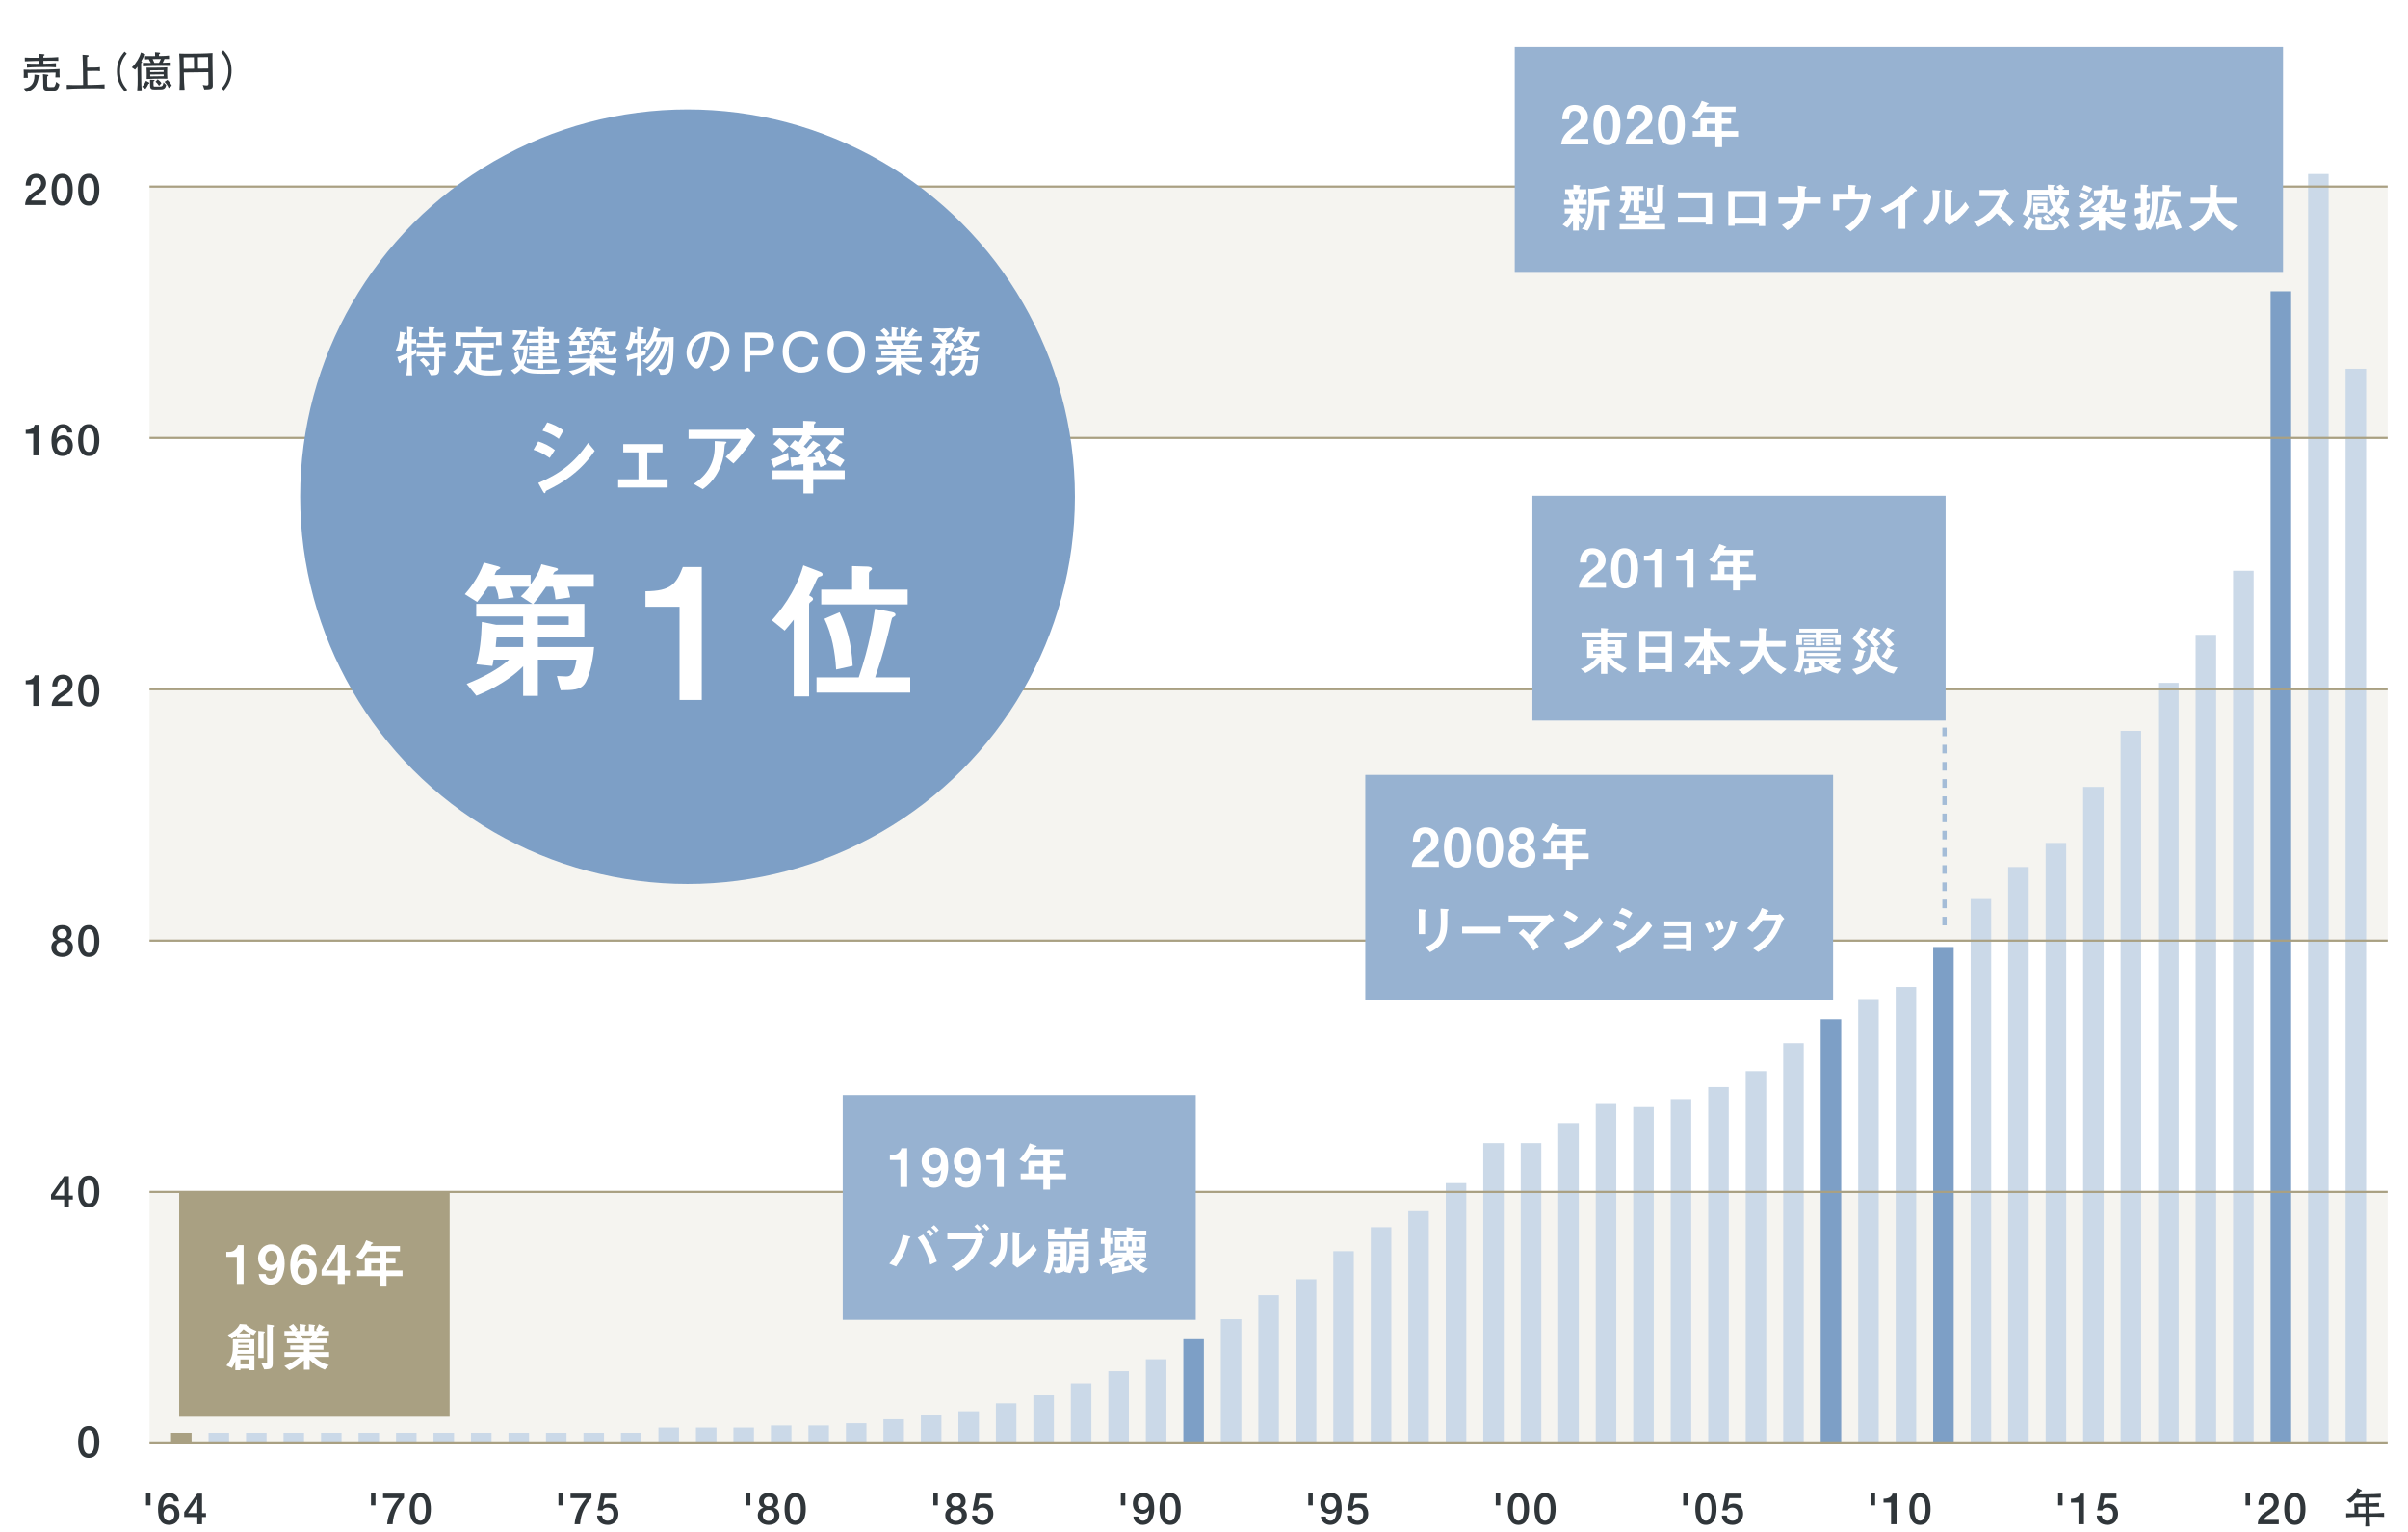 <?xml version="1.0" encoding="UTF-8"?> <svg xmlns="http://www.w3.org/2000/svg" id="_レイヤー_2" data-name="レイヤー 2" width="2200" height="1400" viewBox="0 0 2200 1400"><defs><style> .cls-1 { fill: #fff; } .cls-2 { fill: #cbd9e8; } .cls-3 { fill: #97b2d1; stroke: #97b2d1; } .cls-3, .cls-4, .cls-5, .cls-6 { stroke-miterlimit: 10; } .cls-3, .cls-5, .cls-6 { stroke-width: 3.93px; } .cls-7 { fill: #7d9fc6; } .cls-8 { fill: #30363a; } .cls-4 { stroke-width: 1.97px; } .cls-4, .cls-5 { stroke: #a9a082; } .cls-4, .cls-6 { fill: none; } .cls-9 { fill: #f5f4f0; } .cls-10, .cls-5 { fill: #a9a082; } .cls-6 { stroke: #a4bcd7; stroke-dasharray: 7.86 7.86; } </style></defs><g id="_レイヤー_1-2" data-name="レイヤー 1"><g><rect class="cls-1" width="2200" height="1400"></rect><g><rect class="cls-9" x="136.62" y="170.48" width="2044.79" height="229.71"></rect><rect class="cls-9" x="136.62" y="629.89" width="2044.79" height="229.71"></rect><rect class="cls-9" x="136.62" y="1089.31" width="2044.79" height="229.71"></rect><g><rect class="cls-7" x="1081.13" y="1223.9" width="18.76" height="95.1"></rect><rect class="cls-7" x="1663.42" y="931.3" width="18.76" height="387.72"></rect><rect class="cls-7" x="1766.19" y="865.45" width="18.76" height="453.56"></rect><rect class="cls-7" x="2074.48" y="266.19" width="18.76" height="1052.82"></rect></g><rect class="cls-10" x="156.28" y="1309.44" width="18.76" height="9.57"></rect><g><rect class="cls-2" x="1389.4" y="1044.69" width="18.76" height="274.33"></rect><rect class="cls-2" x="190.53" y="1309.44" width="18.76" height="9.57"></rect><rect class="cls-2" x="224.78" y="1309.44" width="18.76" height="9.57"></rect><rect class="cls-2" x="259.03" y="1309.44" width="18.76" height="9.57"></rect><rect class="cls-2" x="293.29" y="1309.44" width="18.76" height="9.57"></rect><rect class="cls-2" x="327.54" y="1309.44" width="18.76" height="9.57"></rect><rect class="cls-2" x="361.8" y="1309.44" width="18.76" height="9.57"></rect><rect class="cls-2" x="396.05" y="1309.44" width="18.76" height="9.57"></rect><rect class="cls-2" x="430.3" y="1309.44" width="18.76" height="9.57"></rect><rect class="cls-2" x="464.55" y="1309.44" width="18.76" height="9.57"></rect><rect class="cls-2" x="498.81" y="1309.44" width="18.76" height="9.57"></rect><rect class="cls-2" x="533.06" y="1309.44" width="18.76" height="9.57"></rect><rect class="cls-2" x="567.32" y="1309.44" width="18.76" height="9.57"></rect><rect class="cls-2" x="601.57" y="1304.66" width="18.76" height="14.36"></rect><rect class="cls-2" x="635.82" y="1304.66" width="18.76" height="14.36"></rect><rect class="cls-2" x="670.08" y="1304.66" width="18.76" height="14.36"></rect><rect class="cls-2" x="704.33" y="1302.74" width="18.76" height="16.27"></rect><rect class="cls-2" x="738.58" y="1302.74" width="18.76" height="16.27"></rect><rect class="cls-2" x="772.84" y="1300.72" width="18.76" height="18.29"></rect><rect class="cls-2" x="807.09" y="1297.07" width="18.76" height="21.95"></rect><rect class="cls-2" x="841.34" y="1293.41" width="18.76" height="25.6"></rect><rect class="cls-2" x="875.6" y="1289.75" width="18.76" height="29.26"></rect><rect class="cls-2" x="909.85" y="1282.44" width="18.76" height="36.58"></rect><rect class="cls-2" x="944.1" y="1275.12" width="18.76" height="43.89"></rect><rect class="cls-2" x="978.36" y="1264.15" width="18.76" height="54.87"></rect><rect class="cls-2" x="1012.61" y="1253.17" width="18.76" height="65.84"></rect><rect class="cls-2" x="1046.87" y="1242.2" width="18.76" height="76.81"></rect><rect class="cls-2" x="1115.37" y="1205.62" width="18.76" height="113.39"></rect><rect class="cls-2" x="1149.63" y="1183.68" width="18.76" height="135.34"></rect><rect class="cls-2" x="1183.88" y="1169.05" width="18.76" height="149.97"></rect><rect class="cls-2" x="1218.13" y="1143.44" width="18.76" height="175.57"></rect><rect class="cls-2" x="1252.39" y="1121.49" width="18.76" height="197.52"></rect><rect class="cls-2" x="1286.64" y="1106.86" width="18.76" height="212.15"></rect><rect class="cls-2" x="1320.89" y="1081.26" width="18.76" height="237.75"></rect><rect class="cls-2" x="1355.15" y="1044.69" width="18.76" height="274.33"></rect><rect class="cls-2" x="1423.66" y="1026.39" width="18.76" height="292.62"></rect><rect class="cls-2" x="1457.91" y="1008.1" width="18.76" height="310.91"></rect><rect class="cls-2" x="1492.16" y="1011.76" width="18.76" height="307.25"></rect><rect class="cls-2" x="1526.42" y="1004.45" width="18.76" height="314.57"></rect><rect class="cls-2" x="1560.67" y="993.47" width="18.76" height="325.54"></rect><rect class="cls-2" x="1594.92" y="978.84" width="18.76" height="340.17"></rect><rect class="cls-2" x="1629.18" y="953.24" width="18.76" height="365.77"></rect><rect class="cls-2" x="1697.68" y="913" width="18.76" height="406.01"></rect><rect class="cls-2" x="1731.94" y="902.03" width="18.76" height="416.98"></rect><rect class="cls-2" x="1800.44" y="821.56" width="18.76" height="497.45"></rect><rect class="cls-2" x="1834.7" y="792.3" width="18.76" height="526.71"></rect><rect class="cls-2" x="1868.95" y="770.35" width="18.76" height="548.66"></rect><rect class="cls-2" x="1903.21" y="719.14" width="18.76" height="599.87"></rect><rect class="cls-2" x="1937.46" y="667.93" width="18.76" height="651.08"></rect><rect class="cls-2" x="2005.97" y="580.15" width="18.76" height="738.86"></rect><rect class="cls-2" x="2040.22" y="521.63" width="18.76" height="797.39"></rect><rect class="cls-2" x="2142.98" y="337.02" width="18.76" height="981.99"></rect><rect class="cls-2" x="2108.73" y="159" width="18.76" height="1160.02"></rect><rect class="cls-2" x="1971.71" y="624.04" width="18.76" height="694.97"></rect></g><g><path class="cls-8" d="M32.54,63.69l11.01-.14c2.86-.03,7.96-.25,10.9-.48-.07.65-.07,3.51-.06,4.23.01,1.14.14,2.28.16,3.43l-3.96.05c.1-.61.22-3.7.25-4.46l-25.53.33c.02,1.49.04,3.01.21,4.5l-3.85.05c.07-.39.11-3.24.1-3.85-.01-1.22-.11-2.48-.16-3.7,2.78.16,7.97.09,10.94.05ZM35.58,68.76c.42.07.88.22.88.71s-.48.65-1.13.85c-.97,7.25-3.81,11.63-11.06,13.74l-2.48-3.24c2.36-.33,4.83-.98,6.56-2.71,2.37-2.32,3.17-5.57,3.13-8.81v-1.14s4.11.6,4.11.6ZM43.07,52.66c3.39-.05,6.78-.17,10.17-.47l.04,3.43c-3.39-.18-6.78-.14-10.17-.09l-3.43.04.03,2.63,2.48-.03c3.01-.03,5.98-.15,8.94-.45l.05,3.77c-2.97-.23-5.95-.27-8.96-.23l-8.73.11c-2.93.04-5.9.16-8.83.46l-.05-3.77c2.94.23,5.91.26,8.85.23l2.63-.03-.03-2.63-3.13.04c-3.43.04-6.82.2-10.21.36l-.04-3.43c3.39.22,6.79.25,10.22.21l3.09-.04c-.06-1.29-.07-2.28-.24-3.58l3.89.33c.38.03,1.1.06,1.11.6s-.64.77-1.06.89c-.03.57-.02,1.14-.01,1.71l3.39-.04ZM43.42,68.31c.34.03.77.14.77.64,0,.42-.22.54-1.05.97-.02,1.18-.08,2.36-.07,3.55l.05,4.34c.01,1.03.02,1.83,1.74,1.8l3.92-.05c.84-.01,1.17-.66,1.51-1.31.52-1.08.85-2.3,1.06-3.45l2.97,2.36c-.54,2.37-1.45,5.55-4.39,5.58l-6.32.08c-3.96.05-4.02-1.93-4.06-4.71l-.06-4.8c-.02-1.87-.13-3.7-.22-5.52l4.16.51Z"></path><path class="cls-8" d="M87.17,61.7c1.26-.02,2.9-.12,4.11-.36l.05,3.73c-1.26-.21-2.82-.27-4.12-.25l-7.55.09.16,12.73,4-.05c3.88-.05,7.81-.18,11.69-.49l.05,3.77c-3.89-.21-7.81-.24-11.7-.19l-11.24.14c-3.85.05-7.74.18-11.58.49l-.05-3.77c3.85.22,7.74.24,11.59.2l3.39-.05-.19-14.9c-.09-4.23-.15-8.5-.39-12.72l4.69.32c.46.03.96.22.97.71s-.57.73-1.47,1.08c0,3.2,0,6.41.04,9.6l7.55-.09Z"></path><path class="cls-8" d="M114.22,83.76c-2.48-2.87-4.26-5.09-5.68-8.69-1.18-3.03-1.68-6.27-1.72-9.51-.04-3.24.37-6.48,1.48-9.54,1.33-3.64,3.05-5.91,5.45-8.83l2.04,1.76c-2.1,2.62-3.6,4.69-4.74,7.87-1.03,2.83-1.41,5.74-1.37,8.71.04,2.97.49,5.86,1.6,8.66,1.22,3.15,2.77,5.19,4.94,7.75l-1.99,1.82Z"></path><path class="cls-8" d="M129.35,56.16c.2.15.39.3.39.6,0,.27-.15.42-.79.93.03,2.7,0,5.45.03,8.16l.08,6.52c.04,3.39.08,6.78.4,10.13l-4.11.05c.34-3.36.45-6.75.41-10.14l-.08-6.56c-.02-1.63-.04-3.24-.1-4.88-.75,1.04-1.31,1.77-2.21,2.7l-2.96-2.09c1.96-1.7,3.91-4.36,5.25-6.58,1.34-2.19,2.41-4.57,3.11-7.05l3.56,1.56c.23.11.46.26.47.6,0,.45-.41.54-1.1.54-.85,1.92-1.63,3.45-2.68,5.26l.35.26ZM129.8,79.21c1.69-1.7,2.63-3.2,3.55-5.38l2.65,1.45c.27.15.5.37.5.64,0,.49-.52.65-.9.73-.67,1.65-1.6,3.11-2.69,4.53l-3.11-1.98ZM155.96,57.08l.04,3.2c-2.82-.08-5.68-.16-8.5-.12l-8.38.11c-2.86.03-5.67.19-8.53.34l-.04-3.2c2.4.08,4.84.08,7.24.09-.55-1.1-1.29-2.38-1.91-3.45-1.11.05-2.21.11-3.32.24l-.04-3.05c2.21.09,4.42.09,6.63.07l2.59-.03c-.01-.96-.07-2.55-.12-3.54l3.62.34c.61.03,1.07.09,1.07.56,0,.35-.3.54-1.05.97,0,.53.01,1.1-.02,1.63l1.79-.02c2.48-.03,4.95-.14,7.39-.44l.04,3.16c-1.38-.06-2.78-.04-4.16-.06-.48,1.15-1.04,2.42-1.63,3.49,2.44-.03,4.87-.14,7.27-.28ZM152.71,65.31l.03,2.74c.02,1.29.07,2.63.17,3.92-2.21,0-4.42-.02-6.63-.03l-5.45.07c-2.28.07-4.57.09-6.85.24.06-1.41.08-2.78.06-4.19l-.04-2.67c-.01-1.07-.03-2.51-.12-3.58,2.25.05,4.46.02,6.7.03l5.75-.07c2.17-.07,4.3-.05,6.48-.24-.1,1.26-.12,2.51-.1,3.77ZM140.58,73.05c.49.03.68.15.69.41,0,.38-.75.73-1.05.89l.04,3.39c.02,1.1.13,1.33,1.27,1.31l4.92-.06c2.25-.03,2.57-1.67,2.89-3.73l2.47,2.33c-.54,2.75-1.74,4.02-4.63,4.06l-5.68.07c-2.7.04-4.34-.21-4.38-3.33l-.07-5.56,3.54.22ZM137.21,65.9l12.3-.16-.02-1.6-12.3.16.02,1.61ZM137.26,69.82l12.3-.16-.02-1.68-12.3.16.02,1.68ZM146.96,53.88l-7.51.09c.66,1.29,1.06,2.12,1.61,3.49l4.19-.05c.71-1.23,1.15-2.19,1.7-3.53ZM147.48,75.98l-2.18,2.39c-.89-1.44-1.9-2.72-3.25-3.73l2.03-2.12c1.23.82,2.62,2.17,3.4,3.46ZM154.13,80.43c-.91-2.39-1.99-3.9-3.81-5.67l2.61-1.78c1.66,1.5,3.05,3.27,3.99,5.28l-2.79,2.17Z"></path><path class="cls-8" d="M186.7,81.76l-1.46-4.17c1.11.22,2.37.47,3.51.45,1.38-.01,1.67-.47,1.66-1.81l-.13-10.25-22.33.28.03,2.13c.06,4.53.2,9.06.67,13.59l-4.68.06c.33-4.16.34-9.27.28-13.45l-.12-9.6c-.04-3.35-.16-6.71-.43-10.02,3.43.15,6.82.18,10.22.14l9.14-.12c3.73-.05,7.42-.24,11.12-.49-.11,2.82-.07,5.68-.04,8.53l.27,21.03c.04,3.05-1.52,3.6-7.69,3.68ZM167.76,52.43l.14,10.48,9.41-.12-.14-10.48-9.41.12ZM180.93,62.74l9.3-.12-.14-10.48-9.3.12.14,10.48Z"></path><path class="cls-8" d="M207.29,72.96c1.03-2.83,1.41-5.74,1.38-8.71-.04-2.97-.49-5.86-1.6-8.66-1.22-3.15-2.77-5.19-4.94-7.75l1.99-1.82c2.48,2.86,4.26,5.09,5.68,8.69,1.18,3.03,1.68,6.27,1.72,9.5.04,3.24-.38,6.48-1.48,9.55-1.32,3.63-3.05,5.9-5.45,8.83l-2.04-1.77c2.1-2.62,3.6-4.69,4.74-7.87Z"></path></g><path class="cls-8" d="M2166.58,1383c3.85-.05,7.73-.17,11.58-.49l.05,3.77c-3.85-.22-7.74-.24-11.58-.2l-1.72.02c.12,2.94.23,5.91.49,8.83l-4.49.06c.3-2.94.26-5.91.3-8.85l-7.09.09c-3.51.04-7.05.2-10.55.48l-.05-3.77c2.51.16,5.07.16,7.62.2l-.05-4.19c-.02-1.67-.12-3.35-.29-5.06,2.71.07,5.41.08,8.11.05l2.17-.03-.07-5.15-8.57.11c-1.69,1.9-3.12,3.29-5.35,4.53l-3.08-2.59c4.76-2.65,7.78-5.73,9.73-10.91l3.57,1.78c.22.12.57.37.58.64,0,.42-.53.5-.83.5h-.57c-.56.98-1.15,1.93-1.75,2.85l8.42-.1c4-.05,8-.14,12-.46l.04,3.54-5.53.07c-1.71.03-3.39,0-5.07-.01l.07,5.15c2.93-.07,5.91-.07,8.83-.42l.05,3.58c-2.93-.12-5.91-.12-8.84-.12l.07,6.1,1.79-.03ZM2161.13,1376.98l-6.59.08.07,6.1,6.59-.08-.07-6.1Z"></path><g><path class="cls-8" d="M42.09,187.33h-19.12c.04-4.6,2.4-8.08,6.16-10.6,3.64-2.64,8.36-4.84,8.44-9.2.04-2-.8-4.97-4.72-4.97-3.6,0-4.68,3.08-4.8,7h-4.56c0-6.2,3.4-10.8,9.64-10.8,6.84,0,9,5,9,8.6,0,4.44-3.04,7.2-6.24,9.44-3.24,2.24-6.64,3.96-7.44,6.44h13.64v4.08Z"></path><path class="cls-8" d="M66.48,173.32c0,6.36-1.64,14.56-9.68,14.56s-9.68-8.2-9.68-14.56,1.64-14.56,9.68-14.56,9.68,8.2,9.68,14.56ZM61.92,173.32c0-5.84-1.12-10.76-5.12-10.76s-5.12,4.92-5.12,10.76,1.12,10.76,5.12,10.76,5.12-4.92,5.12-10.76Z"></path><path class="cls-8" d="M90.76,173.32c0,6.36-1.64,14.56-9.68,14.56s-9.68-8.2-9.68-14.56,1.64-14.56,9.68-14.56,9.68,8.2,9.68,14.56ZM86.2,173.32c0-5.84-1.12-10.76-5.12-10.76s-5.12,4.92-5.12,10.76,1.12,10.76,5.12,10.76,5.12-4.92,5.12-10.76Z"></path><path class="cls-8" d="M23.53,392.85c3.84.04,7.48-1.28,8.16-4.64h3.72v28h-5v-19.76h-6.88v-3.6Z"></path><path class="cls-8" d="M61.48,395.29c-.2-2.28-1.72-3.84-4.08-3.84-4.96,0-5.52,5.92-5.8,9.6l.08.08c1.24-2.2,3.56-3.33,6.04-3.33,5.56,0,8.84,4.04,8.84,9.4s-3.72,9.56-9.32,9.56c-8.24,0-10.2-6.48-10.2-14.64,0-6.68,2.64-14.48,10.56-14.48,4.44,0,8.2,3.08,8.44,7.64h-4.56ZM62.01,407.14c0-3-1.64-5.72-4.92-5.72s-5.04,2.64-5.04,5.72,1.72,5.84,5.04,5.84,4.92-2.84,4.92-5.84Z"></path><path class="cls-8" d="M90.76,402.22c0,6.36-1.64,14.56-9.68,14.56s-9.68-8.2-9.68-14.56,1.64-14.56,9.68-14.56,9.68,8.2,9.68,14.56ZM86.2,402.22c0-5.84-1.12-10.76-5.12-10.76s-5.12,4.92-5.12,10.76,1.12,10.76,5.12,10.76,5.12-4.92,5.12-10.76Z"></path><path class="cls-8" d="M23.53,621.75c3.84.04,7.48-1.28,8.16-4.64h3.72v28h-5v-19.76h-6.88v-3.6Z"></path><path class="cls-8" d="M66.36,645.11h-19.12c.04-4.6,2.4-8.08,6.16-10.6,3.64-2.64,8.36-4.84,8.44-9.2.04-2-.8-4.97-4.72-4.97-3.6,0-4.68,3.08-4.8,7h-4.56c0-6.2,3.4-10.8,9.64-10.8,6.84,0,9,5,9,8.6,0,4.44-3.04,7.2-6.24,9.44-3.24,2.24-6.64,3.96-7.44,6.44h13.64v4.08Z"></path><path class="cls-8" d="M90.76,631.11c0,6.36-1.64,14.56-9.68,14.56s-9.68-8.2-9.68-14.56,1.64-14.56,9.68-14.56,9.68,8.2,9.68,14.56ZM86.2,631.11c0-5.84-1.12-10.76-5.12-10.76s-5.12,4.92-5.12,10.76,1.12,10.76,5.12,10.76,5.12-4.92,5.12-10.76Z"></path><path class="cls-8" d="M46.92,865.76c0-3.52,2-6.04,5.12-6.84v-.08c-2.52-.96-3.96-3.04-3.96-5.76,0-4.76,3.16-7.64,8.72-7.64s8.72,2.88,8.72,7.64c0,2.72-1.44,4.8-3.96,5.76v.08c3.12.8,5.12,3.32,5.12,6.84,0,5.48-4.2,8.8-9.88,8.8s-9.88-3.32-9.88-8.8ZM62.12,865.76c0-3.08-2.28-4.92-5.32-4.92s-5.32,1.84-5.32,4.92c0,3.28,2.28,5.2,5.32,5.2s5.32-1.92,5.32-5.2ZM52.4,853.32c0,2.64,1.88,4.12,4.4,4.12s4.4-1.48,4.4-4.12-1.96-4.28-4.4-4.28-4.4,1.52-4.4,4.28Z"></path><path class="cls-8" d="M90.76,860c0,6.36-1.64,14.56-9.68,14.56s-9.68-8.2-9.68-14.56,1.64-14.56,9.68-14.56,9.68,8.2,9.68,14.56ZM86.2,860c0-5.84-1.12-10.76-5.12-10.76s-5.12,4.92-5.12,10.76,1.12,10.76,5.12,10.76,5.12-4.92,5.12-10.76Z"></path><path class="cls-8" d="M66.56,1096.26h-3.6v6.64h-4.32v-6.64h-12v-4.52l12-16.84h4.32v17.76h3.6v3.6ZM50.16,1092.66h8.48v-12.32h-.08l-8.4,12.32Z"></path><path class="cls-8" d="M90.76,1088.9c0,6.36-1.64,14.56-9.68,14.56s-9.68-8.2-9.68-14.56,1.64-14.56,9.68-14.56,9.68,8.2,9.68,14.56ZM86.2,1088.9c0-5.85-1.12-10.76-5.12-10.76s-5.12,4.92-5.12,10.76,1.12,10.76,5.12,10.76,5.12-4.92,5.12-10.76Z"></path><path class="cls-8" d="M90.76,1317.79c0,6.36-1.64,14.56-9.68,14.56s-9.68-8.2-9.68-14.56,1.64-14.56,9.68-14.56,9.68,8.2,9.68,14.56ZM86.2,1317.79c0-5.85-1.12-10.76-5.12-10.76s-5.12,4.92-5.12,10.76,1.12,10.76,5.12,10.76,5.12-4.92,5.12-10.76Z"></path></g><line class="cls-4" x1="136.62" y1="1319.01" x2="2181.4" y2="1319.01"></line><g><path class="cls-8" d="M133.42,1364.44h4.08v11.28h-4.08v-11.28Z"></path><path class="cls-8" d="M158.84,1372.08c-.2-2.28-1.72-3.84-4.08-3.84-4.96,0-5.52,5.92-5.8,9.6l.08.07c1.24-2.19,3.56-3.32,6.04-3.32,5.56,0,8.84,4.04,8.84,9.4s-3.72,9.56-9.32,9.56c-8.24,0-10.2-6.48-10.2-14.64,0-6.68,2.64-14.48,10.56-14.48,4.44,0,8.2,3.08,8.44,7.64h-4.56ZM159.36,1383.92c0-3-1.64-5.72-4.92-5.72s-5.04,2.64-5.04,5.72,1.72,5.85,5.04,5.85,4.92-2.84,4.92-5.85Z"></path><path class="cls-8" d="M188.19,1386.36h-3.6v6.64h-4.32v-6.64h-12v-4.52l12-16.84h4.32v17.76h3.6v3.6ZM171.79,1382.76h8.48v-12.32h-.08l-8.4,12.32Z"></path></g><g><path class="cls-8" d="M338.94,1364.44h4.08v11.28h-4.08v-11.28Z"></path><path class="cls-8" d="M349.95,1365h19.17v3.8c-5.84,6.6-9.72,14.08-10.44,24.2h-5c.6-8.84,5.04-17.44,10.8-23.92h-14.52v-4.08Z"></path><path class="cls-8" d="M393.63,1379c0,6.36-1.64,14.56-9.68,14.56s-9.68-8.2-9.68-14.56,1.64-14.56,9.68-14.56,9.68,8.2,9.68,14.56ZM389.07,1379c0-5.84-1.12-10.76-5.12-10.76s-5.12,4.92-5.12,10.76,1.12,10.76,5.12,10.76,5.12-4.92,5.12-10.76Z"></path></g><g><path class="cls-8" d="M510.2,1364.44h4.08v11.28h-4.08v-11.28Z"></path><path class="cls-8" d="M521.22,1365h19.17v3.8c-5.84,6.6-9.72,14.08-10.44,24.2h-5c.6-8.84,5.04-17.44,10.8-23.92h-14.52v-4.08Z"></path><path class="cls-8" d="M549.02,1365h14.48v4.08h-11.08l-1.44,7.12.08.08c1.24-1.36,3.28-2.12,5.16-2.12,5.56,0,8.76,4,8.76,9.36,0,4.48-2.8,10.05-9.68,10.05-5.4,0-9.6-2.92-9.8-8.52h4.56c.28,3,2.2,4.72,5.16,4.72,3.88,0,5.2-2.76,5.2-6.16,0-3.08-1.64-5.84-5.32-5.84-1.92,0-3.8.6-4.52,2.56h-4.56l3-15.32Z"></path></g><g><path class="cls-8" d="M681.47,1364.44h4.08v11.28h-4.08v-11.28Z"></path><path class="cls-8" d="M692.33,1384.76c0-3.52,2-6.04,5.12-6.84v-.07c-2.52-.96-3.96-3.04-3.96-5.76,0-4.76,3.16-7.64,8.72-7.64s8.72,2.88,8.72,7.64c0,2.72-1.44,4.8-3.96,5.76v.07c3.12.8,5.12,3.33,5.12,6.84,0,5.48-4.2,8.81-9.88,8.81s-9.88-3.33-9.88-8.81ZM707.53,1384.76c0-3.08-2.28-4.92-5.32-4.92s-5.32,1.84-5.32,4.92c0,3.29,2.28,5.2,5.32,5.2s5.32-1.92,5.32-5.2ZM697.81,1372.32c0,2.64,1.88,4.13,4.4,4.13s4.4-1.48,4.4-4.13-1.96-4.27-4.4-4.27-4.4,1.52-4.4,4.27Z"></path><path class="cls-8" d="M736.17,1379c0,6.36-1.64,14.56-9.68,14.56s-9.68-8.2-9.68-14.56,1.64-14.56,9.68-14.56,9.68,8.2,9.68,14.56ZM731.61,1379c0-5.84-1.12-10.76-5.12-10.76s-5.12,4.92-5.12,10.76,1.12,10.76,5.12,10.76,5.12-4.92,5.12-10.76Z"></path></g><g><path class="cls-8" d="M852.75,1364.44h4.08v11.28h-4.08v-11.28Z"></path><path class="cls-8" d="M863.6,1384.76c0-3.52,2-6.04,5.12-6.84v-.07c-2.52-.96-3.96-3.04-3.96-5.76,0-4.76,3.16-7.64,8.72-7.64s8.72,2.88,8.72,7.64c0,2.72-1.44,4.8-3.96,5.76v.07c3.12.8,5.12,3.33,5.12,6.84,0,5.48-4.2,8.81-9.88,8.81s-9.88-3.33-9.88-8.81ZM878.81,1384.76c0-3.08-2.28-4.92-5.32-4.92s-5.32,1.84-5.32,4.92c0,3.29,2.28,5.2,5.32,5.2s5.32-1.92,5.32-5.2ZM869.08,1372.32c0,2.64,1.88,4.13,4.4,4.13s4.4-1.48,4.4-4.13-1.96-4.27-4.4-4.27-4.4,1.52-4.4,4.27Z"></path><path class="cls-8" d="M891.56,1365h14.48v4.08h-11.08l-1.44,7.12.08.08c1.24-1.36,3.28-2.12,5.16-2.12,5.56,0,8.76,4,8.76,9.36,0,4.48-2.8,10.05-9.68,10.05-5.4,0-9.6-2.92-9.8-8.52h4.56c.28,3,2.2,4.72,5.16,4.72,3.88,0,5.2-2.76,5.2-6.16,0-3.08-1.64-5.84-5.32-5.84-1.92,0-3.8.6-4.52,2.56h-4.56l3-15.32Z"></path></g><g><path class="cls-8" d="M1024.01,1364.44h4.08v11.28h-4.08v-11.28Z"></path><path class="cls-8" d="M1040.07,1385.92c.2,2.28,1.72,3.84,4.08,3.84,4.96,0,5.52-5.93,5.8-9.6l-.08-.08c-1.2,2.16-3.48,3.36-6.04,3.36-5.28,0-8.84-3.72-8.84-9.44s3.52-9.56,9.64-9.56c7.92,0,9.88,6.48,9.88,14.64,0,6.68-2.64,14.48-10.56,14.48-4.44,0-8.2-3.08-8.45-7.64h4.57ZM1039.55,1373.96c0,3.03,1.56,5.88,4.88,5.88s5.09-2.8,5.09-5.88-1.69-5.72-5.09-5.72-4.88,2.68-4.88,5.72Z"></path><path class="cls-8" d="M1078.71,1379c0,6.36-1.64,14.56-9.68,14.56s-9.69-8.2-9.69-14.56,1.65-14.56,9.69-14.56,9.68,8.2,9.68,14.56ZM1074.15,1379c0-5.84-1.12-10.76-5.12-10.76s-5.12,4.92-5.12,10.76,1.12,10.76,5.12,10.76,5.12-4.92,5.12-10.76Z"></path></g><g><path class="cls-8" d="M1195.29,1364.44h4.08v11.28h-4.08v-11.28Z"></path><path class="cls-8" d="M1211.34,1385.92c.2,2.28,1.72,3.84,4.08,3.84,4.96,0,5.52-5.93,5.8-9.6l-.08-.08c-1.2,2.16-3.48,3.36-6.04,3.36-5.28,0-8.84-3.72-8.84-9.44s3.52-9.56,9.64-9.56c7.93,0,9.88,6.48,9.88,14.64,0,6.68-2.63,14.48-10.56,14.48-4.44,0-8.2-3.08-8.44-7.64h4.56ZM1210.82,1373.96c0,3.03,1.56,5.88,4.88,5.88s5.08-2.8,5.08-5.88-1.68-5.72-5.08-5.72-4.88,2.68-4.88,5.72Z"></path><path class="cls-8" d="M1234.1,1365h14.48v4.08h-11.08l-1.44,7.12.08.08c1.24-1.36,3.28-2.12,5.16-2.12,5.56,0,8.76,4,8.76,9.36,0,4.48-2.8,10.05-9.68,10.05-5.4,0-9.6-2.92-9.8-8.52h4.56c.28,3,2.2,4.72,5.16,4.72,3.88,0,5.2-2.76,5.2-6.16,0-3.08-1.64-5.84-5.32-5.84-1.92,0-3.8.6-4.52,2.56h-4.56l3-15.32Z"></path></g><g><path class="cls-8" d="M1366.55,1364.44h4.08v11.28h-4.08v-11.28Z"></path><path class="cls-8" d="M1396.97,1379c0,6.36-1.64,14.56-9.68,14.56s-9.69-8.2-9.69-14.56,1.65-14.56,9.69-14.56,9.68,8.2,9.68,14.56ZM1392.41,1379c0-5.84-1.12-10.76-5.12-10.76s-5.12,4.92-5.12,10.76,1.12,10.76,5.12,10.76,5.12-4.92,5.12-10.76Z"></path><path class="cls-8" d="M1421.25,1379c0,6.36-1.64,14.56-9.68,14.56s-9.69-8.2-9.69-14.56,1.65-14.56,9.69-14.56,9.68,8.2,9.68,14.56ZM1416.69,1379c0-5.84-1.12-10.76-5.12-10.76s-5.12,4.92-5.12,10.76,1.12,10.76,5.12,10.76,5.12-4.92,5.12-10.76Z"></path></g><g><path class="cls-8" d="M1537.82,1364.44h4.08v11.28h-4.08v-11.28Z"></path><path class="cls-8" d="M1568.24,1379c0,6.36-1.64,14.56-9.68,14.56s-9.68-8.2-9.68-14.56,1.64-14.56,9.68-14.56,9.68,8.2,9.68,14.56ZM1563.68,1379c0-5.84-1.12-10.76-5.12-10.76s-5.12,4.92-5.12,10.76,1.12,10.76,5.12,10.76,5.12-4.92,5.12-10.76Z"></path><path class="cls-8" d="M1576.62,1365h14.49v4.08h-11.09l-1.44,7.12.08.08c1.24-1.36,3.28-2.12,5.16-2.12,5.56,0,8.76,4,8.76,9.36,0,4.48-2.8,10.05-9.68,10.05-5.41,0-9.6-2.92-9.8-8.52h4.56c.28,3,2.2,4.72,5.16,4.72,3.88,0,5.2-2.76,5.2-6.16,0-3.08-1.64-5.84-5.32-5.84-1.92,0-3.8.6-4.52,2.56h-4.56l2.99-15.32Z"></path></g><g><path class="cls-8" d="M1709.09,1364.44h4.08v11.28h-4.08v-11.28Z"></path><path class="cls-8" d="M1720.83,1369.64c3.84.04,7.48-1.28,8.16-4.64h3.72v28h-5v-19.77h-6.88v-3.6Z"></path><path class="cls-8" d="M1763.78,1379c0,6.36-1.64,14.56-9.68,14.56s-9.68-8.2-9.68-14.56,1.64-14.56,9.68-14.56,9.68,8.2,9.68,14.56ZM1759.22,1379c0-5.84-1.12-10.76-5.12-10.76s-5.12,4.92-5.12,10.76,1.12,10.76,5.12,10.76,5.12-4.92,5.12-10.76Z"></path></g><g><path class="cls-8" d="M1880.36,1364.44h4.08v11.28h-4.08v-11.28Z"></path><path class="cls-8" d="M1892.09,1369.64c3.84.04,7.48-1.28,8.16-4.64h3.72v28h-5v-19.77h-6.88v-3.6Z"></path><path class="cls-8" d="M1919.16,1365h14.49v4.08h-11.08l-1.44,7.12.08.08c1.24-1.36,3.28-2.12,5.16-2.12,5.56,0,8.76,4,8.76,9.36,0,4.48-2.8,10.05-9.68,10.05-5.41,0-9.6-2.92-9.8-8.52h4.56c.28,3,2.2,4.72,5.16,4.72,3.88,0,5.2-2.76,5.2-6.16,0-3.08-1.64-5.84-5.32-5.84-1.92,0-3.8.6-4.52,2.56h-4.57l3-15.32Z"></path></g><g><path class="cls-8" d="M2051.62,1364.44h4.08v11.28h-4.08v-11.28Z"></path><path class="cls-8" d="M2081.93,1393h-19.13c.04-4.6,2.4-8.08,6.16-10.6,3.64-2.64,8.36-4.84,8.44-9.21.04-2-.8-4.96-4.72-4.96-3.6,0-4.68,3.08-4.8,7h-4.56c0-6.2,3.4-10.8,9.65-10.8,6.84,0,9,5,9,8.6,0,4.44-3.03,7.2-6.24,9.44-3.24,2.24-6.64,3.96-7.44,6.44h13.65v4.08Z"></path><path class="cls-8" d="M2106.31,1379c0,6.36-1.64,14.56-9.68,14.56s-9.68-8.2-9.68-14.56,1.64-14.56,9.68-14.56,9.68,8.2,9.68,14.56ZM2101.76,1379c0-5.84-1.12-10.76-5.12-10.76s-5.12,4.92-5.12,10.76,1.12,10.76,5.12,10.76,5.12-4.92,5.12-10.76Z"></path></g><line class="cls-4" x1="136.62" y1="400.19" x2="2181.4" y2="400.19"></line><line class="cls-4" x1="136.62" y1="859.6" x2="2181.4" y2="859.6"></line><line class="cls-4" x1="136.62" y1="1089.31" x2="2181.4" y2="1089.31"></line><line class="cls-4" x1="136.62" y1="629.89" x2="2181.4" y2="629.89"></line><line class="cls-4" x1="136.62" y1="170.48" x2="2181.4" y2="170.48"></line><rect class="cls-3" x="1385.88" y="45" width="697.98" height="201.53"></rect><g><path class="cls-1" d="M1427.35,108.99c.09-3.11.53-5.88,2.09-8.45,2.04-3.4,5.59-4.66,9.37-4.66,6.61,0,12,4.42,12,11.26,0,5.78-4.33,9.09-8.65,12.1-3.4,2.38-5.54,3.84-7.48,7.63h16.42v5.1h-24.78c.39-2.82.78-4.61,2.24-7.09,2.13-3.69,5.49-6.41,8.84-8.89,2.72-2.05,5.01-3.69,6.02-5.78.49-.97.73-2.04.73-3.06,0-3.25-2.24-5.87-5.54-5.87-4.46,0-5,4.23-5.1,7.72h-6.16Z"></path><path class="cls-1" d="M1478.73,124.92c-1.89,5.01-5.59,7.73-10.59,7.73-4.13,0-7.24-1.75-9.52-5.45-2.04-3.3-2.82-8.06-2.82-12.92s.92-10.44,3.6-14.09c1.9-2.62,4.71-4.32,8.74-4.32s7.14,1.99,9.04,4.71c2.53,3.69,3.3,8.85,3.3,13.36,0,3.7-.43,7.48-1.75,10.98ZM1472.51,124.15c1.12-3.06,1.27-6.66,1.27-10.01s-.15-9.23-2.48-11.81c-.83-.92-2.04-1.21-3.2-1.21-1.7,0-2.92.63-3.79,2.09-1.65,2.67-1.84,7.92-1.84,11.03s.19,8.4,1.79,10.97c.92,1.51,2.09,2.19,3.89,2.19,2.19,0,3.59-1.12,4.37-3.25Z"></path><path class="cls-1" d="M1486.2,108.99c.09-3.11.53-5.88,2.09-8.45,2.04-3.4,5.59-4.66,9.37-4.66,6.61,0,12,4.42,12,11.26,0,5.78-4.33,9.09-8.65,12.1-3.4,2.38-5.54,3.84-7.48,7.63h16.42v5.1h-24.78c.39-2.82.78-4.61,2.24-7.09,2.13-3.69,5.49-6.41,8.84-8.89,2.72-2.05,5.01-3.69,6.02-5.78.49-.97.73-2.04.73-3.06,0-3.25-2.24-5.87-5.54-5.87-4.46,0-5,4.23-5.1,7.72h-6.16Z"></path><path class="cls-1" d="M1537.57,124.92c-1.89,5.01-5.59,7.73-10.59,7.73-4.13,0-7.24-1.75-9.52-5.45-2.04-3.3-2.82-8.06-2.82-12.92s.92-10.44,3.6-14.09c1.9-2.62,4.71-4.32,8.74-4.32s7.14,1.99,9.04,4.71c2.53,3.69,3.3,8.85,3.3,13.36,0,3.7-.43,7.48-1.75,10.98ZM1531.35,124.15c1.12-3.06,1.27-6.66,1.27-10.01s-.15-9.23-2.48-11.81c-.83-.92-2.04-1.21-3.2-1.21-1.7,0-2.92.63-3.79,2.09-1.65,2.67-1.84,7.92-1.84,11.03s.19,8.4,1.79,10.97c.92,1.51,2.09,2.19,3.89,2.19,2.19,0,3.6-1.12,4.37-3.25Z"></path><path class="cls-1" d="M1585.65,97.43v4.9h-12.53v5.83h8.45v5.01h-8.45v6.56h14.86v5.15h-14.66v9.57h-6.12v-9.57h-20.69v-5.15h6.99v-11.56h13.7v-5.83h-11.18c-1.7,2.68-3.25,4.96-5.44,7.29l-5.24-2.77c4.13-4.17,7.43-9.23,9.42-14.77l5.97,2.24c.24.09.34.24.34.44,0,.34-.39.48-.68.53-.73.15-.83.54-1.65,2.14h26.91ZM1567.19,113.17h-7.82v6.56h7.82v-6.56Z"></path><path class="cls-1" d="M1442.41,195.1c1.5,2.09,3.54,4.03,5.59,5.64l-3.11,3.59c-.93-.68-1.8-1.35-2.48-2.28v8.65h-5.25v-9.23c-1.41,2.24-3.3,4.81-5.24,6.61l-4.33-2.82c3.45-2.92,5.93-6.03,7.73-10.15h-5.74v-4.62h7.58v-3.4h-8.21v-4.46h5.01c-.49-1.8-.97-3.6-1.65-5.34h-2.38v-4.33h7.57v-4.17l5.34.48c.54.05,1.02.15,1.02.44,0,.24-.29.49-.44.63-.19.2-.48.44-.48.73v1.89h6.31v4.33h-1.55c-.49,1.99-1.07,3.5-1.94,5.34h3.98v4.46h-7.34v3.4h6.46v4.62h-6.46ZM1440.8,182.62c.63-1.75,1.21-3.55,1.56-5.34h-5.05c.68,1.7,1.21,3.54,1.7,5.34h1.79ZM1460.48,210.4v-22.45h-4.23c-.2,4.67-.49,9.33-1.75,13.9-.98,3.69-2.05,5.78-4.13,8.93l-5.1-1.7c2.43-2.82,3.5-4.71,4.57-8.3,1.31-4.52,1.46-10.78,1.46-15.5,0-4.32-.05-8.65-.24-12.97l3.01.2c1.02.09,6.71-1.07,8.07-1.36,1.79-.39,3.05-.78,4.81-1.46l2.91,3.5c.2.24.49.68.49,1.02,0,.39-.29.39-.87.39h-.24c-.34,0-.54,0-.87.09-3.6.93-8.21,1.75-11.9,2.05,0,1.99-.05,4.03-.1,6.02h13.55v5.2h-4.37v22.45h-5.05Z"></path><path class="cls-1" d="M1489.79,183.39c-.68,4.67-1.9,8.21-5.2,11.66l-5.45-2c3.35-2.91,4.67-5.29,5.45-9.67h-4.33v-4.66h4.57v-4.04h-3.21v-4.66h19.63v4.66h-3.69v4.04h4.46v4.66h-4.46v9.72h-5.15v-9.72h-2.62ZM1503.1,193.11c.44.05,1.27.14,1.27.68,0,.24-.24.49-.64.83-.34.29-.53.54-.53.83v.87h12.44v4.86h-12.44v3.55h18.07v4.86h-41.54v-4.86h17.97v-3.55h-12.44v-4.86h12.44v-3.74l5.39.54ZM1490.03,178.73h2.38v-4.04h-2.38v4.04ZM1519.42,169.06c.54.05.97.14.97.68,0,.29-.19.49-.39.63-.2.15-.58.44-.58.73v19.09c0,3.75-2.62,4.42-5.83,4.42h-1.99l-2.76-5.64h-4.04v-17.54l4.96.34c.48.05,1.02.15,1.02.58,0,.24-.24.49-.48.63-.44.3-.68.54-.68.88v15.1c.78.2,1.22.29,1.99.29,1.31,0,2.57-.14,2.57-1.75v-18.75l5.25.29Z"></path><path class="cls-1" d="M1558.36,205.15v-1.7h-25.41v-5.34h25.41v-16.9h-25.31v-5.4h31.09v29.34h-5.78Z"></path><path class="cls-1" d="M1606.91,206.51v-2.09h-22.1v1.89h-5.78v-31.77h33.66v31.96h-5.78ZM1606.91,180.04h-22.1v18.9h22.1v-18.9Z"></path><path class="cls-1" d="M1663.53,180.43v5.64h-15.06c-1.36,12.48-4.71,17.97-15.55,24.34l-4.95-4.81c9.56-4.62,13.11-8.84,14.52-19.53h-17.63v-5.64h18.02c.05-.92.05-1.8.05-2.72,0-2.72-.09-5.44-.48-8.11l6.51.78c.87.1,1.46.24,1.46.63,0,.24-.15.49-.58.78-.83.54-.87.78-.87,1.56v1.55c0,1.85-.05,3.69-.1,5.54h14.67Z"></path><path class="cls-1" d="M1709.27,179.99c-.78,1.56-1.17,3.84-1.56,5.97-.83,4.57-3.16,10.2-5.83,14.29-3.11,4.66-6.75,7.92-11.27,11.22l-4.71-4.08c9.91-6.17,14.96-13.51,16.28-25.16h-21.81v9.96h-5.59v-15.1h13.99v-8.16l5.15.29c1.07.05,1.61.24,1.61.63,0,.24-.14.44-.43.68-.24.19-.39.43-.39.68v5.88h8.7c.63,0,1.26-.44,1.75-.78l4.13,3.69Z"></path><path class="cls-1" d="M1734.64,187.72c-4.17,2.72-7.67,4.76-12.24,6.9l-4.23-4.32c10.44-4.13,20.98-12.1,28.18-20.65l4.23,3.5c.54.44.83.78.83,1.07,0,.43-.34.48-.93.54-.82.05-1.02.05-1.46.58-2.18,2.53-5.68,5.83-8.3,7.87v25.89h-6.08v-21.37Z"></path><path class="cls-1" d="M1761.01,205.74l-5.4-3.94c3.79-2.18,6.61-4.57,8.45-8.64,1.51-3.26,1.94-6.85,1.94-10.4,0-3.01-.19-6.07-.54-9.08l5.88.39c.68.05,1.41.1,1.41.58,0,.35-.2.49-.54.73-.39.29-.48.49-.48.78v5.05c0,4.57,0,7.63-1.31,12-1.65,5.49-4.96,9.04-9.42,12.53ZM1782.57,173.77c.78.1,1.36.2,1.36.63,0,.29-.2.49-.58.78-.39.29-.54.54-.54.63v21.13c4.57-2.48,10-8.11,12.82-12.44l3.31,4.91c-4.38,5.83-11.52,12.82-17.88,16.36l-4.13-3.2v-29.49l5.64.68Z"></path><path class="cls-1" d="M1835.75,176.64c-1.75,1.27-2.33,2.09-2.97,3.64-1.26,3.11-3.54,7.53-5.29,10.15,4.71,3.5,8.89,7.67,12.87,12l-4.32,4.61c-3.64-4.47-7.38-8.5-11.85-12.14-5.3,5.97-9.42,8.99-16.62,12.48l-4.27-4.42c6.12-2.58,10.89-5.59,15.5-10.5,3.84-4.08,6.22-8.06,8.26-13.26h-18.51v-5.63h20.94c.97,0,1.75-.54,2.53-1.07l3.74,4.13Z"></path><path class="cls-1" d="M1890.22,173.43v4.76h-13.7c.49,2.67,1.07,4.61,2.28,7.09,1.36-2.28,2.28-4.18,3.31-6.66l4.23,2.09c.39.19.97.49.97.78,0,.24-.29.34-.58.39-.34.05-.49.09-.58.29-1.12,2.53-2.72,5.01-4.38,7.29.83.72,2.14,1.89,3.01,1.89,1.27,0,1.36-2.42,1.41-3.35l4.27,2.62c-.19,2.28-1.5,7.09-4.37,7.09-2.63,0-5.74-2.48-7.48-4.27-1.41,1.65-2.82,3.11-4.61,4.32l-3.89-3.5h-8.35v1.6h-4.13v-10.49h12.92v8.41c2.09-1.21,3.5-2.48,5.1-4.23-2.14-3.83-3.11-7.14-3.94-11.37h-15.11c.05,4.18,0,8.35-.92,12.39-.68,3.06-1.46,4.76-3.11,7.43l-4.71-2.43c3.11-5.68,3.89-9.23,3.89-15.69,0-2.14-.09-4.32-.19-6.46h19.47c-.05-1.12-.14-2.24-.14-3.4,0-.44.05-.87.05-1.31l4.81.29c.63.05,1.41.15,1.41.58,0,.15-.34.39-.54.54-.63.44-.63.58-.63.78,0,.83,0,1.7.05,2.53h5.3c-.83-.92-1.7-1.85-2.62-2.77l3.98-2.19c1.36,1.07,2.42,2.14,3.5,3.5l-2.28,1.46h6.31ZM1857.92,199.86c.39.19.87.43.87.82,0,.2-.14.24-.49.35-.48.14-.63.19-.68.34-1.26,3.4-2.67,6.31-4.86,9.04l-4.38-2.91c2.19-2.77,3.89-6.41,5.01-9.77l4.52,2.14ZM1870.74,183.54h-12.82v-3.69h12.82v3.69ZM1864.77,198.35c.83.05,1.07.05,1.07.44,0,.29-.2.43-.43.58-.15.09-.39.24-.39.43v4.13c0,1.21,1.36,1.46,2.28,1.46h6.12c1.79,0,2.53-.63,3.01-2.28.24-.73.39-1.41.43-2.14l4.47,2.77c0,1.65-.29,2.77-1.17,4.23-1.17,1.94-3.16,2.38-5.25,2.38h-11.22c-1.6,0-3.98-.98-3.98-2.87v-9.43l5.05.29ZM1866.91,191.02v-2.62h-5.15v2.62h5.15ZM1870.11,195.93c1.56,1.6,3.11,3.54,4.32,5.39l-4.08,2.42c-1.07-1.7-2.57-3.79-3.94-5.29l3.69-2.53ZM1885.08,197.77c2.04,2.57,4.18,5.59,5.64,8.5l-4.42,2.92c-1.65-3.16-3.4-5.98-5.87-8.55l4.66-2.87Z"></path><path class="cls-1" d="M1911.18,180.52l2.14,4.27c-1.7,1.41-4.62,3.74-6.32,5.01-.54.39-2.82,2.04-3.05,2.57-.2.44-.24.83-.24,1.21h13.74v-1.94c-.92.54-1.79.93-2.77,1.27l-4.37-3.6c2.67-1.21,5.59-2.57,7.43-4.95,1.36-1.8,1.75-3.26,2.14-5.39l-6.8.39-.1-5.34,7.39-.39c0-1.56.05-3.11.05-4.62l5.49.24c.44,0,1.17.1,1.17.68,0,.29-.24.43-.58.68-.43.29-.54.54-.54,1.41,0,.44.05.87,0,1.27l8.65-.49c-.09,3.94-.39,10.54-.39,12,0,.78.09,1.46,1.02,1.46.87,0,1.31-.77,1.51-2.04.14-.87.19-1.75.19-2.42l5.54,1.41c-.29,1.89-.68,3.83-1.31,5.58-.97,2.53-2.42,2.87-4.9,2.87h-3.74c-3.31,0-3.84-.82-3.84-4.03s.2-6.17.34-9.23l-3.54.19c-.87,4.62-1.99,7.82-5.39,11.18l2.91.14c.54.05,1.26.15,1.26.73,0,.24-.14.34-.48.58-.2.14-.49.39-.49.68v1.7h18.02v4.76h-13.66c4.33,4.27,8.94,5.83,14.77,7.04l-4.71,4.81c-6.12-2.48-9.52-4.42-14.43-8.89v9.33h-5.83v-9.57c-3.94,4.42-8.74,7.43-14.28,9.57l-4.47-4.27c5.73-1.9,10.15-3.45,14.38-8.02h-13.41v-4.76h2.82c-.19-.24-.29-.43-.54-.83l-2.52-4.17c4.76-2.53,7.67-4.57,11.75-8.07ZM1900.69,175.67c2.62.58,5.15,1.5,7.53,2.77l-1.75,4.42c-2.33-1.21-4.95-2.04-7.53-2.62l1.75-4.57ZM1904,169.01c2.67.73,5.2,1.85,7.63,3.21l-2.53,3.94c-2.28-1.17-4.71-2.09-7.19-2.77l2.09-4.38Z"></path><path class="cls-1" d="M1955.85,189.17v-7.53h-4.91v-5.39h4.91v-7.53l4.71.15c.83,0,2.14,0,2.14.68,0,.39-.34.64-.63.83-.39.24-.73.49-.73.98v4.9h3.16v5.39h-3.16v5.93c.98-.29,1.94-.63,2.91-1.02l-.34,4.71c-.87.34-1.7.73-2.57,1.07v11.75c3.6-6.8,4.67-11.7,4.67-19.38,0-3.35-.1-6.66-.24-10.01h10.11v-5.73l5.2.24c1.31.05,1.84.09,1.84.58,0,.44-.19.58-.53.92-.39.39-.54.58-.54,1.07v2.91h10.34v5.25h-20.94c-.05,12.39-.58,18.95-6.36,30.17l-3.84-2.04c-.72,1.21-1.26,1.7-2.67,2.09-1.46.44-3.26.44-4.81.49l-2.68-6.08c1.02.15,1.99.2,3.06.2,1.17,0,1.9-.15,1.9-1.31v-8.93c-1.27.43-2.09.68-2.63.87-.77.24-.92.34-1.17.87-.24.49-.43.72-.72.72-.68,0-.83-.72-.87-1.75l-.29-4.76c1.94-.34,3.83-.68,5.68-1.31ZM1972.36,202.82c1.94-7.04,3.55-14.18,4.86-21.38l4.91,1.22c.58.14,1.79.43,1.79,1.17,0,.39-.14.54-.87.83-.83.34-.87.63-1.21,1.99-1.36,5.1-2.77,10.25-4.33,15.35,2.24-.43,4.47-.87,6.71-1.31-1.07-2.23-2.19-4.37-3.5-6.46l4.9-2.77c3.16,5.34,5.64,10.78,7.63,16.66l-5.3,2.24c-.54-1.8-1.21-3.6-1.89-5.39-2.72.77-5.39,1.41-8.11,2.04-.87.24-4.61,1.02-5.78,1.31-.2.05-.54.29-.88.93-.14.29-.34.58-.72.58-.83,0-.92-.73-1.02-1.65l-.63-4.9c1.17-.1,2.33-.29,3.45-.44Z"></path><path class="cls-1" d="M2039.09,211.03c-8.26-5.05-12.63-9.04-16.62-18.02-4.23,8.89-8.6,14.04-17.54,18.36l-4.76-4.27c10.49-4.23,15.5-10.2,18.17-21.18h-16.85v-5.24h17.44c.14-1.75.19-3.55.19-5.34,0-2.19-.05-4.33-.19-6.46l6.46.34c.49.05.83.09.83.58,0,.29-.24.54-.43.73-.58.58-.58.68-.58,1.94v1.35c0,2.19-.1,4.67-.2,6.85h18.27v5.24h-17.78c1.31,4.08,3.25,8.36,5.88,11.47,3.2,3.83,8.26,6.85,12.73,8.99l-5.01,4.66Z"></path></g><g><rect class="cls-3" x="1402" y="455.02" width="373.57" height="201.53"></rect><g><path class="cls-1" d="M1443.47,514.09c.09-3.11.53-5.88,2.09-8.45,2.04-3.4,5.59-4.66,9.37-4.66,6.61,0,12,4.42,12,11.26,0,5.78-4.33,9.09-8.65,12.1-3.4,2.38-5.54,3.84-7.48,7.63h16.42v5.1h-24.78c.39-2.82.78-4.61,2.24-7.09,2.13-3.69,5.49-6.41,8.84-8.89,2.72-2.05,5.01-3.69,6.02-5.78.49-.97.73-2.04.73-3.06,0-3.25-2.24-5.87-5.54-5.87-4.46,0-5,4.23-5.1,7.72h-6.16Z"></path><path class="cls-1" d="M1494.85,530.03c-1.89,5.01-5.59,7.73-10.59,7.73-4.13,0-7.24-1.75-9.52-5.45-2.04-3.3-2.82-8.06-2.82-12.92s.92-10.44,3.6-14.09c1.9-2.62,4.71-4.32,8.74-4.32s7.14,1.99,9.04,4.71c2.53,3.69,3.3,8.85,3.3,13.36,0,3.7-.43,7.48-1.75,10.98ZM1488.63,529.25c1.12-3.06,1.27-6.66,1.27-10.01s-.15-9.23-2.48-11.81c-.83-.92-2.04-1.21-3.2-1.21-1.7,0-2.92.63-3.79,2.09-1.65,2.67-1.84,7.92-1.84,11.03s.19,8.4,1.79,10.97c.92,1.51,2.09,2.19,3.89,2.19,2.19,0,3.59-1.12,4.37-3.25Z"></path><path class="cls-1" d="M1517.76,537.07h-6.17v-24.68h-9.62v-4.61h2.82c3.75,0,6.9-2.53,7.73-6.17h5.24v35.46Z"></path><path class="cls-1" d="M1547.18,537.07h-6.17v-24.68h-9.62v-4.61h2.82c3.75,0,6.9-2.53,7.73-6.17h5.24v35.46Z"></path><path class="cls-1" d="M1601.77,502.53v4.9h-12.53v5.83h8.45v5.01h-8.45v6.56h14.86v5.15h-14.66v9.57h-6.12v-9.57h-20.69v-5.15h6.99v-11.56h13.7v-5.83h-11.18c-1.7,2.68-3.25,4.96-5.44,7.29l-5.24-2.77c4.13-4.17,7.43-9.23,9.42-14.77l5.97,2.24c.24.09.34.24.34.44,0,.34-.39.48-.68.53-.73.15-.83.54-1.65,2.14h26.91ZM1583.31,518.27h-7.82v6.56h7.82v-6.56Z"></path><path class="cls-1" d="M1468.48,615.8h-5.78v-11.47c-4.42,4.81-8.36,7.87-14.24,10.74l-4.23-3.88c6.41-2.29,9.96-5.05,14.62-9.96h-8.84v-16.03h12.68v-2.58h-17.73v-4.61h17.73v-4.03l5.87.39c.49.05.73.2.73.49,0,.14-.15.34-.39.49-.24.14-.44.39-.44.63v2.04h17.73v4.61h-17.73v2.58h12.82v16.03h-9.42c4.27,4.38,8.89,6.9,14.38,9.48l-3.84,4.18c-5.93-2.97-9.42-5.49-13.94-10.35v11.27ZM1462.71,588.83h-7.15v2.24h7.15v-2.24ZM1462.71,594.96h-7.15v2.33h7.15v-2.33ZM1475.72,588.83h-7.24v2.24h7.24v-2.24ZM1475.72,594.96h-7.24v2.33h7.24v-2.33Z"></path><path class="cls-1" d="M1521.81,614.1v-2.53h-18.36v2.77h-5.78v-37.65h29.83v37.41h-5.68ZM1521.81,582.03h-18.36v9.23h18.36v-9.23ZM1521.81,596.32h-18.36v9.96h18.36v-9.96Z"></path><path class="cls-1" d="M1569.48,608.17h-7.09v7.82h-5.68v-7.82h-6.71v-4.86h6.71v-11.03c-2.91,6.27-8.7,13.89-13.8,18.51l-4.61-3.25c6.07-4.62,12.44-13.17,15.1-20.31h-14.67v-5.25h17.98v-8.11l4.76.24c.49.05,1.79.2,1.79.78,0,.24-.24.39-.43.54-.2.15-.44.34-.44.58v5.97h17.78v5.25h-15.25c3.16,7.82,9.23,14.09,16.03,18.95l-3.98,3.89c-3.01-2.09-5.01-3.89-7.48-6.61v4.71ZM1569.38,603.32c-3.01-3.45-4.96-6.37-7-10.49v10.49h7Z"></path><path class="cls-1" d="M1627.16,616.14c-8.26-5.05-12.63-9.04-16.62-18.02-4.23,8.89-8.6,14.04-17.54,18.36l-4.76-4.27c10.49-4.23,15.5-10.2,18.17-21.18h-16.85v-5.24h17.44c.14-1.75.19-3.55.19-5.34,0-2.19-.05-4.33-.19-6.46l6.46.34c.49.05.83.09.83.58,0,.29-.24.54-.43.73-.58.58-.58.68-.58,1.94v1.35c0,2.19-.1,4.67-.2,6.85h18.27v5.24h-17.78c1.31,4.08,3.25,8.36,5.88,11.47,3.2,3.83,8.26,6.85,12.73,8.99l-5.01,4.66Z"></path><path class="cls-1" d="M1678.19,605.74c.24.2.49.49.49.78,0,.39-.39.49-.92.54-.78.05-1.07.24-1.7.83-.44.39-.98.83-2,1.7,2.68,1.02,4.86,1.41,7.73,1.7l-2.77,4.42c-7.29-1.8-13.26-5.2-18.07-11.08h-3.6v5.45c2.48-.29,4.96-.68,7.44-1.17l-.58,4.33c-4.42.87-8.65,1.65-13.26,2.33-.29.05-.39.15-.68.58-.24.39-.43.58-.68.58-.34,0-.54-.72-.73-1.75l-.78-3.84c1.46-.09,2.92-.24,4.38-.39v-6.12h-4.67c-.63,3.98-1.41,6.32-3.11,9.96l-5.49-1.31c1.79-2.48,2.62-4.27,3.35-7.29.58-2.19.83-4.47.83-6.71,0-2.57-.05-5.2-.15-7.82h37.95v3.16h-32.74c0,2.28-.05,4.57-.24,6.9h33.22v3.11h-4.46l1.26,1.12ZM1658.91,583.06h-12.48v6.31h-5.15v-9.52h17.64v-1.75h-15.06v-3.5h35.22v3.5h-15.1v1.75h17.73v9.42h-5.1v-6.22h-12.63v7.19h-5.05v-7.19ZM1647.98,586.41v-1.79h9.28v1.79h-9.28ZM1647.98,589.57v-1.9h9.28v1.9h-9.28ZM1650.36,596.7h27.64v2.82h-27.64v-2.82ZM1665.51,586.26v-1.79h9.52v1.79h-9.52ZM1665.51,589.57v-1.9h9.52v1.9h-9.52ZM1666.34,604.62c1.12.98,2.24,1.8,3.45,2.63,1.17-.93,1.8-1.51,2.87-2.63h-6.31Z"></path><path class="cls-1" d="M1713,591.41c-2.24-3.16-4.91-5.93-7.92-8.26,2.77-3.05,4.9-6.12,6.85-9.76l5.01,1.94c.29.09,1.12.48,1.12.83,0,.43-.49.53-.87.63-.64.14-.73.2-.98.49-1.26,1.55-3.16,3.74-4.52,5.2,2.53,1.94,4.47,3.79,6.56,6.17l-4.66,2.77,1.17.05c.73.05,1.31.09,1.31.63,0,.29-.24.54-.44.73-.58.53-.68,1.06-.68,1.84,0,3.16,2.42,6.66,4.52,8.89,4.37,4.57,8.06,5.63,14.09,6.46l-3.45,5.64c-7.23-1.35-13.89-5.93-17.44-12.44-3.01,7.34-8.89,11.18-16.28,13.36l-4.23-5.05c11.95-2.34,16.66-7.04,16.66-19.43,0-.29,0-.58-.05-.87l4.23.2ZM1704.88,575.67c.44.2,1.07.49,1.07.87s-.39.49-.98.63c-.58.15-.63.2-1.21.87-1.26,1.46-3.06,3.4-4.47,4.91,2.97,2.42,4.57,3.88,7.04,6.8l-5.2,3.2c-2.53-3.64-5.15-6.36-8.65-9.08,2.82-3.16,5.25-6.66,7.29-10.4l5.1,2.19ZM1703.13,594.67c.39.09.97.29.97.73,0,.29-.29.58-.77.72-.29.1-.39.1-.44.39-.43,2.62-1.46,5.78-2.77,8.06l-5.53-1.84c1.79-2.92,2.76-5.93,3.11-9.28l5.44,1.21ZM1729.27,575.43c.39.15,1.22.44,1.22.92,0,.29-.44.49-.93.58-.82.15-.92.2-1.35.68-1.41,1.7-2.82,3.35-4.28,4.95,2.43,1.99,4.57,4.18,6.56,6.61l-4.81,2.96c-2.77-3.69-5.1-6.07-8.36-9.28,2.82-3.06,4.9-5.73,6.9-9.42l5.05,1.99ZM1729.41,593.94c.58.29.87.53.87.87s-.29.53-.78.68c-.34.09-.48.15-.72.58-1.36,2.33-2.87,4.57-4.67,6.56l-5.05-2.77c2.38-2.67,3.94-4.95,5.39-8.21l4.96,2.29Z"></path></g></g><g><rect class="cls-3" x="1249.33" y="710.11" width="423.47" height="201.53"></rect><g><path class="cls-1" d="M1290.8,769.18c.09-3.11.53-5.88,2.09-8.45,2.04-3.4,5.59-4.66,9.37-4.66,6.61,0,12,4.42,12,11.26,0,5.78-4.33,9.09-8.65,12.1-3.4,2.38-5.54,3.84-7.48,7.63h16.42v5.1h-24.78c.39-2.82.78-4.61,2.24-7.09,2.13-3.69,5.49-6.41,8.84-8.89,2.72-2.05,5.01-3.69,6.02-5.78.49-.97.73-2.04.73-3.06,0-3.25-2.24-5.87-5.54-5.87-4.46,0-5,4.23-5.1,7.72h-6.16Z"></path><path class="cls-1" d="M1342.18,785.11c-1.89,5.01-5.59,7.73-10.59,7.73-4.13,0-7.24-1.75-9.52-5.45-2.04-3.3-2.82-8.06-2.82-12.92s.92-10.44,3.6-14.09c1.9-2.62,4.71-4.32,8.74-4.32s7.14,1.99,9.04,4.71c2.53,3.69,3.3,8.85,3.3,13.36,0,3.7-.43,7.48-1.75,10.98ZM1335.96,784.34c1.12-3.06,1.27-6.66,1.27-10.01s-.15-9.23-2.48-11.81c-.83-.92-2.04-1.21-3.2-1.21-1.7,0-2.92.63-3.79,2.09-1.65,2.67-1.84,7.92-1.84,11.03s.19,8.4,1.79,10.97c.92,1.51,2.09,2.19,3.89,2.19,2.19,0,3.59-1.12,4.37-3.25Z"></path><path class="cls-1" d="M1371.6,785.11c-1.89,5.01-5.59,7.73-10.59,7.73-4.13,0-7.24-1.75-9.52-5.45-2.04-3.3-2.82-8.06-2.82-12.92s.92-10.44,3.6-14.09c1.9-2.62,4.71-4.32,8.74-4.32s7.14,1.99,9.04,4.71c2.53,3.69,3.3,8.85,3.3,13.36,0,3.7-.43,7.48-1.75,10.98ZM1365.38,784.34c1.12-3.06,1.27-6.66,1.27-10.01s-.15-9.23-2.48-11.81c-.83-.92-2.04-1.21-3.2-1.21-1.7,0-2.92.63-3.79,2.09-1.65,2.67-1.84,7.92-1.84,11.03s.19,8.4,1.79,10.97c.92,1.51,2.09,2.19,3.89,2.19,2.19,0,3.59-1.12,4.37-3.25Z"></path><path class="cls-1" d="M1402.77,781.91c0,7.14-5.68,10.93-12.33,10.93s-12.34-3.79-12.34-10.93c0-4.37,2.14-6.85,5.64-9.08-3.06-1.36-4.61-3.98-4.61-7.29,0-6.27,5.68-9.47,11.32-9.47s11.27,3.2,11.27,9.47c0,2.19-.68,4.38-2.34,5.83-.77.68-1.35,1.02-2.28,1.46,3.5,2.19,5.68,4.71,5.68,9.08ZM1384.65,781.71c0,3.35,2.38,5.88,5.78,5.88s5.78-2.53,5.78-5.88-2.33-5.87-5.78-5.87-5.78,2.42-5.78,5.87ZM1385.52,766.36c0,2.96,1.99,4.76,4.91,4.76s4.86-1.8,4.86-4.76-1.99-4.81-4.86-4.81-4.91,1.94-4.91,4.81Z"></path><path class="cls-1" d="M1449.1,757.62v4.9h-12.53v5.83h8.45v5.01h-8.45v6.56h14.86v5.15h-14.66v9.57h-6.12v-9.57h-20.69v-5.15h6.99v-11.56h13.7v-5.83h-11.18c-1.7,2.68-3.25,4.96-5.44,7.29l-5.24-2.77c4.13-4.17,7.43-9.23,9.42-14.77l5.97,2.24c.24.09.34.24.34.44,0,.34-.39.48-.68.53-.73.15-.83.54-1.65,2.14h26.91ZM1430.64,773.36h-7.82v6.56h7.82v-6.56Z"></path><path class="cls-1" d="M1302.02,831.29c.73.05,1.27.14,1.27.54,0,.29-.2.48-.78.87-.29.19-.49.39-.49.54v20.5h-5.78v-22.93l5.78.49ZM1322.28,830.8c.83.05,1.21.2,1.21.58,0,.29-.14.49-.72.98-.39.34-.44.48-.44,2.13,0,3.31,0,6.46-.05,9.71-.05,3.89-.34,7.53-1.56,11.22-2.47,7.53-7.48,11.27-14.23,14.77l-4.23-4.71c4.76-1.9,8.89-4.03,11.47-8.74,2.33-4.32,2.67-9.67,2.67-14.48,0-3.94-.09-7.87-.34-11.81l6.22.34Z"></path><path class="cls-1" d="M1335.86,853.06v-6.17h34.55v6.17h-34.55Z"></path><path class="cls-1" d="M1408.8,842.37h-30.46v-5.68h34.83c.78,0,1.9-.73,2.53-1.17l4.23,4.95c-1.06.73-1.99,1.46-2.91,2.28-5.3,4.86-10.98,10.69-15.74,15.99,1.7,1.99,3.26,3.98,4.71,6.22l-5.01,3.94c-3.35-6.12-7.97-11.66-13.45-16.03l3.94-3.89c2.04,1.61,4.08,3.55,5.93,5.34,3.45-3.69,7.92-8.35,11.41-11.95Z"></path><path class="cls-1" d="M1438.36,842.71c-3.01-2.48-6.41-4.47-9.96-6.12l2.97-4.57c3.54,1.56,7.24,3.55,10.2,6.03l-3.2,4.66ZM1452.59,855.92c-4.42,3.64-10.35,7.38-15.5,9.62-1.46.63-1.79.78-2.28.97-.58.24-.63.39-.72.83-.1.44-.24.93-.64.93s-.68-.44-1.17-1.27l-3.2-5.49c6.94-1.7,12.29-4.13,18.02-8.41,5.68-4.23,10.1-9.18,14.23-14.87l3.35,4.86c-3.69,4.86-7.38,8.93-12.1,12.82Z"></path><path class="cls-1" d="M1483.27,850.29c-3.06-2.04-5.88-3.64-9.42-4.71l2.77-4.86c3.59,1.12,6.7,2.72,9.67,5.01l-3.01,4.57ZM1495.9,860.58c-4.91,3.84-8.99,6.03-14.62,8.85-.29.14-.39.43-.44.83-.05.34-.19.58-.48.58-.39,0-.73-.54-1.17-1.31l-2.57-4.66c12.67-5.3,21.23-11.91,29-23.27l3.84,4.62c-3.98,5.73-8.02,10.1-13.55,14.37ZM1488.57,839.21c-2.91-2.14-6.02-3.64-9.48-4.71l2.77-4.86c3.45,1.07,6.56,2.57,9.42,4.71l-2.72,4.86Z"></path><path class="cls-1" d="M1540.28,869.14v-1.7h-20.01v-4.47h20.01v-5.97h-19.33v-4.52h19.33v-5.97h-19.72v-4.47h24.68v27.11h-4.96Z"></path><path class="cls-1" d="M1561.48,852.62c-.78-2.67-2.04-5.3-3.83-7.97l4.76-1.84c1.36,2.09,3.11,5.44,3.89,8.01l-4.81,1.79ZM1586.26,842.37c.63.2,1.07.44,1.07.83s-.24.58-.64.72c-.24.1-.29.2-.43.49-.1.2-.2.49-.54,1.9-1.17,4.76-3.31,9.37-6.31,13.31-3.31,4.42-7.19,7.14-11.96,9.91l-4.13-3.69c10.97-5.34,16.37-12.68,17.97-24.97l4.96,1.5ZM1570.28,850.38c-.87-3.11-2.04-5.58-3.54-8.06l4.61-1.75c1.5,2.42,2.62,5.1,3.4,8.06l-4.47,1.75Z"></path><path class="cls-1" d="M1630.25,839.7c-1.84,1.21-2.13,2.23-2.91,4.46-1.7,4.96-4.86,10.55-7.82,14.33-3.83,4.96-7.87,8.21-13.16,11.52l-5.3-3.64c6.27-3.26,10.98-7.04,15.21-12.68,3.06-4.13,4.9-7.92,6.41-12.77h-12.44c-2.76,4.03-5.68,7.43-9.23,10.83l-4.81-3.31c5.83-4.71,11.03-11.51,13.4-18.65l5.01,1.9c.39.15,1.26.58,1.26,1.02,0,.29-.39.43-.63.48-.58.15-.63.3-.97.98-.29.58-.54,1.07-.98,1.84h10.89c.68,0,1.55-.53,2.13-.92l3.94,4.62Z"></path></g></g><g><rect class="cls-3" x="771.89" y="1002.71" width="318.62" height="201.53"></rect><g><path class="cls-1" d="M828.79,1084.76h-6.17v-24.68h-9.62v-4.61h2.82c3.75,0,6.9-2.53,7.73-6.18h5.24v35.47Z"></path><path class="cls-1" d="M848.94,1075.82c.2,2.43,1.94,4.23,4.42,4.23,2.67,0,4.18-1.65,5.1-3.89.92-2.18,1.27-4.9,1.5-7.14-1.5,2.57-4.32,3.84-7.23,3.84-6.37,0-10.74-5.39-10.74-11.52,0-6.75,4.86-12.67,11.85-12.67,4.18,0,7.67,1.94,9.81,5.53,2,3.4,2.63,7.43,2.63,12.19,0,3.69-.63,7.38-1.94,10.89-1.99,5.34-6.08,8.16-11.12,8.16-2.82,0-5.49-1.02-7.53-2.96-2.19-2.04-2.62-3.84-3.16-6.66h6.41ZM853.85,1067.47c3.74,0,5.83-3.26,5.83-6.71s-2.04-6.32-5.58-6.32-5.49,3.06-5.49,6.42c0,3.16,1.61,6.6,5.25,6.6Z"></path><path class="cls-1" d="M878.36,1075.82c.2,2.43,1.94,4.23,4.42,4.23,2.67,0,4.18-1.65,5.1-3.89.92-2.18,1.27-4.9,1.5-7.14-1.5,2.57-4.32,3.84-7.23,3.84-6.37,0-10.74-5.39-10.74-11.52,0-6.75,4.86-12.67,11.85-12.67,4.18,0,7.67,1.94,9.81,5.53,2,3.4,2.63,7.43,2.63,12.19,0,3.69-.63,7.38-1.94,10.89-1.99,5.34-6.08,8.16-11.12,8.16-2.82,0-5.49-1.02-7.53-2.96-2.19-2.04-2.62-3.84-3.16-6.66h6.41ZM883.27,1067.47c3.74,0,5.83-3.26,5.83-6.71s-2.04-6.32-5.58-6.32-5.49,3.06-5.49,6.42c0,3.16,1.61,6.6,5.25,6.6Z"></path><path class="cls-1" d="M917.06,1084.76h-6.17v-24.68h-9.62v-4.61h2.82c3.75,0,6.9-2.53,7.73-6.18h5.24v35.47Z"></path><path class="cls-1" d="M971.65,1050.22v4.9h-12.53v5.83h8.45v5h-8.45v6.56h14.86v5.15h-14.66v9.57h-6.12v-9.57h-20.69v-5.15h6.99v-11.56h13.7v-5.83h-11.18c-1.7,2.68-3.25,4.95-5.44,7.29l-5.24-2.77c4.13-4.17,7.43-9.23,9.42-14.77l5.97,2.24c.24.09.34.24.34.43,0,.34-.39.49-.68.54-.73.14-.83.54-1.65,2.14h26.91ZM953.19,1065.95h-7.82v6.56h7.82v-6.56Z"></path><path class="cls-1" d="M830.6,1129.87c.68.14,1.17.34,1.17.68s-.24.54-.87.92c-.58.34-.63.39-1.02,1.99-.97,4.13-2.52,8.31-3.83,11.33-2.04,4.61-4.38,8.55-7.34,12.63l-6.27-2.62c6.46-6.66,10.74-17.15,12.29-26.23l5.88,1.31ZM843.52,1128.26c5.34,7.09,9.76,16.22,12.39,24.68l-6.03,2.77c-1.89-8.65-6.12-17.54-11.46-24.58l5.1-2.87ZM850.27,1129.87c-1.12-1.65-2.43-3.06-3.98-4.38l2.57-2.14c1.55,1.31,2.87,2.68,4.03,4.43l-2.62,2.09ZM855.18,1126.27c-1.12-1.65-2.87-3.26-4.37-4.52l2.57-2.14c1.6,1.36,3.01,2.91,4.27,4.57l-2.48,2.09Z"></path><path class="cls-1" d="M893.04,1126.9c.48,0,.92-.29,1.6-.77l4.76,4.46c-1.75,1.61-1.99,2.53-2.53,4.13-1.84,5.49-5.15,11.61-8.21,15.4-4.18,5.15-8.45,8.41-14.23,11.52l-5.1-4.17c6.46-3.06,11.37-6.67,15.69-12.4,2.97-3.93,4.81-7.87,6.41-12.53h-25.9v-5.64h27.5ZM896.63,1122.97l-2.38,2.13c-1.21-1.55-2.48-3.06-4.03-4.27l2.38-2.14c1.5,1.22,2.87,2.77,4.03,4.28ZM903.92,1122.77l-2.57,2.09c-1.12-1.65-2.38-3.11-3.94-4.37l2.38-2.14c1.55,1.21,2.96,2.82,4.13,4.42Z"></path><path class="cls-1" d="M909.35,1158.53l-5.4-3.94c3.79-2.18,6.61-4.57,8.45-8.64,1.51-3.26,1.94-6.85,1.94-10.4,0-3.01-.19-6.08-.54-9.08l5.88.39c.68.05,1.41.1,1.41.58,0,.35-.2.49-.54.72-.39.3-.48.49-.48.79v5.05c0,4.57,0,7.63-1.31,11.99-1.65,5.49-4.96,9.04-9.42,12.54ZM930.91,1126.56c.78.09,1.36.19,1.36.63,0,.29-.2.49-.58.78-.39.29-.54.54-.54.63v21.13c4.57-2.48,10-8.11,12.82-12.44l3.31,4.91c-4.38,5.83-11.52,12.82-17.88,16.36l-4.13-3.2v-29.49l5.64.68Z"></path><path class="cls-1" d="M977.13,1142.06c0-2.43-.05-4.86-.19-7.29h17.83v24.53c0,3.98-5.2,4.38-8.16,4.38l-1.99-5.35c1.07.05,2.13.05,3.2.05,1.27,0,1.8-.78,1.8-2.05v-4.03h-8.07c-.78,3.89-1.79,7.77-3.64,11.27l-5.83-1.31c.29-.45.53-.83.77-1.27-2.09,2.04-5.58,2.62-8.4,2.68l-1.99-5.35c.97.05,1.89.15,2.87.15,3.25,0,3.35-.29,3.35-1.61v-4.57h-6.32c-.54,4.18-1.5,7.73-3.3,11.56l-5.59-1.56c3.59-5.58,4.32-13.6,4.32-20.06,0-2.52-.09-5-.24-7.48h16.91v22.59c0,.34-.05.72-.15,1.12,2.63-5.64,2.82-10.35,2.82-16.42ZM957.46,1132.54v-9.52l4.42.05c.49,0,2.29,0,2.29.68,0,.29-.29.58-.54.77-.2.15-.44.35-.44.59v3.01h9.52v-6.56l4.42.04c1.36,0,2.24.2,2.24.68,0,.24-.24.54-.48.78-.29.28-.44.43-.44.72v4.33h9.57v-5.39l4.42.04c1.31,0,2.28.2,2.28.68,0,.29-.15.44-.44.68-.34.28-.54.43-.54.68v7.72h-36.29ZM969.07,1148.23v-2.67h-6.46c0,.88,0,1.8-.05,2.67h6.51ZM969.07,1141.48v-2.24h-6.41v2.24h6.41ZM981.94,1145.56c0,.88,0,1.8-.05,2.67h7.73v-2.67h-7.68ZM982.04,1141.48h7.58v-2.24h-7.58v2.24Z"></path><path class="cls-1" d="M1045.98,1151.87c.29.2.54.44.54.68,0,.34-.64.48-.88.54-.43.09-.63.15-1.26.63-.49.39-1.61,1.31-3.01,2.38,2.43,1.61,4.38,2.53,7.24,3.26l-3.89,3.98c-4.37-1.51-7.43-3.79-10.63-7.04l-.54,4.18c-2.63.63-5.3,1.21-7.97,1.75-2.33.49-4.42.92-6.75,1.31-.58.09-.93.24-1.31.63-.24.24-.39.29-.49.29-.39,0-.54-.54-.63-.92l-.92-4.57c2.24-.09,4.47-.24,6.65-.49v-2.38c-2.28.92-4.66,1.56-7.09,2.05l-3.3-4.28c-1.46.68-2.63,1.12-3.16,1.37-1.06.43-1.26.68-1.6,1.17-.44.62-.58.83-.87.83-.44,0-.68-.49-.73-.83l-1.02-5.83c1.61-.44,3.21-.93,4.76-1.46v-12.39h-3.35v-5.39h3.35v-9.62l4.86.48c.49.05,1.27.15,1.27.73,0,.34-.24.54-.49.73-.24.19-.43.43-.43.77v6.9h2.72v5.39h-2.72v10.54c1.06-.39,1.89-.72,2.96-1.21v-1.31h11.9v-1.84h-10.54v-12.15h10.64v-1.69h-12.05v-4.38h12.05v-3.16l5.39.64c.34.04.87.14.87.58,0,.14-.2.43-.54.72-.29.24-.49.48-.49.68v.53h12.77v4.38h-12.77v1.69h11.61v12.15h-11.22v1.84h12.29v4.38h-12.59c.93,1.75,1.7,2.82,3.21,4.13,1.84-1.22,2.91-2.14,4.42-3.85l3.75,2.48ZM1017.56,1151c-1.79.87-3.54,1.75-5.34,2.57,5.15-.58,9.57-1.61,13.95-4.47h-8.51l-.09,1.9ZM1026.6,1134.48h-3.06v4.76h3.06v-4.76ZM1027.33,1157.7c2.24-.39,4.46-.97,6.65-1.55-1.46-1.65-2.33-2.87-3.3-4.81-1.02.92-2.14,1.75-3.35,2.48v3.88ZM1033.84,1134.48h-3.06v4.76h3.06v-4.76ZM1041.18,1134.48h-3.11v4.76h3.11v-4.76Z"></path></g></g><g><rect class="cls-5" x="165.66" y="1091.28" width="243.17" height="201.53"></rect><g><path class="cls-1" d="M222.57,1173.34h-6.17v-24.68h-9.62v-4.61h2.82c3.75,0,6.9-2.53,7.73-6.17h5.24v35.47Z"></path><path class="cls-1" d="M242.71,1164.39c.2,2.43,1.94,4.23,4.42,4.23,2.67,0,4.18-1.65,5.1-3.89.92-2.18,1.27-4.9,1.5-7.14-1.5,2.57-4.32,3.84-7.23,3.84-6.37,0-10.74-5.39-10.74-11.52,0-6.75,4.86-12.68,11.85-12.68,4.18,0,7.67,1.94,9.81,5.54,2,3.4,2.63,7.43,2.63,12.19,0,3.69-.63,7.38-1.94,10.88-1.99,5.34-6.08,8.16-11.12,8.16-2.82,0-5.49-1.02-7.53-2.96-2.19-2.05-2.62-3.84-3.16-6.66h6.41ZM247.62,1156.04c3.74,0,5.83-3.26,5.83-6.71s-2.04-6.32-5.58-6.32-5.49,3.06-5.49,6.41c0,3.16,1.61,6.61,5.25,6.61Z"></path><path class="cls-1" d="M282.53,1146.81c-.2-2.43-1.94-4.18-4.47-4.18-5.2,0-6.07,6.51-6.56,10.98,1.5-2.57,4.27-3.79,7.24-3.79,6.36,0,10.74,5.34,10.74,11.46,0,6.75-4.86,12.73-11.85,12.73-4.42,0-7.43-1.79-9.81-5.53-1.94-3.06-2.62-7.48-2.62-12.2,0-3.69.63-7.43,1.9-10.88,1.99-5.39,6.22-8.16,11.12-8.16,2.87,0,5.49.97,7.58,2.97,2.13,2.04,2.62,3.79,3.16,6.6h-6.41ZM271.8,1161.87c0,3.35,1.99,6.37,5.59,6.37s5.49-3.06,5.49-6.41c0-3.16-1.6-6.66-5.24-6.66s-5.83,3.26-5.83,6.71Z"></path><path class="cls-1" d="M314.96,1137.87v23.17h4.76v4.71h-4.76v7.58h-6.41v-7.58h-14.77v-5.1l13.99-22.79h7.19ZM298.98,1159.73l-1.36,1.65,1.36-.34h9.57v-14.62l.24-3.21-.97,2.14-8.85,14.38Z"></path><path class="cls-1" d="M365.42,1138.8v4.9h-12.53v5.83h8.45v5h-8.45v6.56h14.86v5.15h-14.66v9.57h-6.12v-9.57h-20.69v-5.15h6.99v-11.56h13.7v-5.83h-11.18c-1.7,2.67-3.25,4.95-5.44,7.29l-5.24-2.77c4.13-4.18,7.43-9.23,9.42-14.77l5.97,2.24c.24.09.34.24.34.43,0,.34-.39.49-.68.54-.73.14-.83.54-1.65,2.14h26.91ZM346.96,1154.53h-7.82v6.56h7.82v-6.56Z"></path><path class="cls-1" d="M214.99,1243.85c-.83,2.38-1.79,4.27-3.16,6.32l-5-2.24c2.76-3.06,4.08-5.83,4.95-8.74.92-3.06.98-6.17.98-10.84v-4.37h19.58v13.22h-15.36c-.09.48-.19,1.02-.34,1.46h15.79v13.55h-4.57v-1.41h-8.21v1.41h-4.67v-8.36ZM228.93,1222.86h-12.48v-2.48c-1.56,1.17-3.06,2.24-4.71,3.21l-3.6-3.69c4.23-1.75,9.04-5.59,10.93-9.86l5.3.34c.77.05,1.06.2,1.06.58,0,.09-.05.24-.09.29,2.53,2.28,5.93,3.98,9.08,5.15l-2.72,3.79c-.98-.29-1.9-.73-2.77-1.17v3.84ZM227.52,1233.69v-1.79h-9.96c-.05.63-.1,1.21-.15,1.79h10.11ZM227.52,1228.94v-1.61h-9.86v1.61h9.86ZM228.4,1218.73c-2.28-1.21-3.94-2.38-5.93-3.98-1.41,1.61-2.38,2.57-3.98,3.98h9.91ZM219.65,1246.91h8.21v-4.52h-8.21v4.52ZM240.69,1216.79c.49.05,1.27.19,1.27.77,0,.15-.15.35-.54.58-.24.15-.58.35-.58.58v22.25h-4.86v-24.63l4.71.44ZM249,1211.01c.72.09,1.36.29,1.36.83,0,.29-.35.54-.59.68-.39.24-.58.44-.58.64v33.13c0,2.62-.83,4.52-3.64,4.9-1.27.2-2.92.29-4.18.29l-2.57-5.68c1.21.1,2.96.15,4.17.15.88,0,1.07-.54,1.07-1.27v-34.25l4.96.58Z"></path><path class="cls-1" d="M282.87,1251.77h-5.24v-8.64c-4.23,3.88-8.16,6.65-13.36,9.13l-4.42-3.94c5.78-2.19,9.18-4.27,13.94-8.26h-13.94v-4.42h17.78v-2.09h-12.44v-3.94h12.44v-2.09h-15.5v-4.18h9.08c-.54-.98-1.17-1.99-1.85-2.92h-9.52v-4.03h7.14c-.92-1.41-1.99-2.67-3.16-3.89l4.03-2.53c1.61,1.65,2.91,3.21,4.13,5.15l-2.04,1.26h3.83v-6.36l5.39.72c.29.05.44.24.44.44,0,.24-.15.43-.39.63s-.48.44-.48.78v3.79h3.4v-6.17l5.24.68c.29.05.54.14.54.43,0,.2-.2.35-.34.44-.24.14-.44.39-.44.58v4.03h3.06l-1.6-.83c1.11-1.7,1.99-3.5,2.76-5.39l4.86,2.43c.2.09.35.19.35.39,0,.29-.29.49-.54.54-.58.15-.68.2-1.17.92-.29.44-.68,1.02-1.31,1.94h7.09v4.03h-9.52c-.53,1.02-1.12,1.94-1.75,2.92h8.94v4.18h-15.45v2.09h12.68v3.94h-12.68v2.09h17.83v4.42h-13.65c4.23,4.08,7.82,5.88,13.4,7.48l-3.69,4.23c-5.68-2.33-9.62-4.76-13.89-9.18v9.18ZM283.89,1223.35c.54-.93,1.02-1.9,1.46-2.92h-10.2c.49.98,1.02,2.05,1.5,2.92h7.24Z"></path></g></g><line class="cls-6" x1="1776.54" y1="664.9" x2="1776.54" y2="845.79"></line><circle class="cls-7" cx="628.15" cy="453.92" r="353.91"></circle><g><path class="cls-1" d="M475.75,544.97c3.05-2.63,4.85-4.72,7.91-8.74h-17.34c1.52,3.19,1.94,5,3.05,9.71l-13.74,1.52c-.28-2.63-.69-6.24-3.05-11.24h-6.66c-3.33,5.13-6.38,9.44-9.99,13.88l-11.24-7.08c2.77-3.19,12.49-14.43,17.34-28.86l12.07,3.19c.97.14,3.05.83,3.05,1.67,0,.7-2.92,1.94-3.33,2.36-.69.83-1.11,1.81-1.94,4.02h32.89v8.88c7.49-10.68,9.02-15.54,9.85-18.59l11.1,2.77c3.61.83,4.02.98,4.02,1.94,0,.69-.42.97-2.64,1.94-.69.41-.83.56-1.94,2.63h37.33v11.24h-23.87c1.11,3.61,1.53,5.28,2.36,9.71l-13.46,1.94c-.83-7.63-1.66-9.85-2.36-11.66h-6.25c-5,7.49-9.57,13.05-11.65,15.68h46.62v30.66h-42.46v8.74h51.34c-1.25,16.37-5.69,29.83-8.6,33.71-4.02,5.55-10.54,5.69-21.92,5.83l-3.47-13.05c1.39,0,7.21.41,8.32.41,3.88,0,7.63-1.1,9.57-15.4h-35.24v33.16h-13.46v-27.05c-15.4,15.82-37.19,24.7-42.73,26.92l-8.88-10.82c15.54-6.1,29.69-13.87,38.85-22.2h-14.29c-.56,3.6-.69,4.44-1.11,5.83l-14.57-1.52c3.19-12.07,4.44-22.34,5-38.71l13.18,2.63h24.56v-7.63h-42.87v-11.52h51.34l-10.68-6.94ZM477.97,591.31v-8.74h-24.28c-.28,1.39-.69,7.49-.83,8.74h25.11ZM491.43,571.05h28.17v-7.63h-28.17v7.63Z"></path><path class="cls-1" d="M641.15,639.73h-20.31v-85.24h-31.13v-14.15c23.47-.16,28.13-6.66,34.13-22.14h17.31v121.53Z"></path><path class="cls-1" d="M725.19,566.33c-1.94,2.5-5.41,6.67-8.32,9.99l-11.66-9.44c5.69-6.38,21.64-24.97,28.72-50.23l14.15,5.41c2.22.83,3.47,1.39,3.47,2.77s-.69,1.53-3.19,2.22c-1.11.28-1.81,1.94-2.22,2.78-3.05,6.8-3.33,7.63-6.94,14.29,2.63,1.52,3.61,2.08,3.61,3.33,0,.7-.56,1.25-.83,1.53-2.5,1.94-2.77,2.08-2.77,3.6v83.81h-14.01v-70.07ZM815.1,559.4c1.94.42,3.05,1.11,3.05,2.36,0,1.11-.42,1.25-2.36,2.36-.83.56-.97.83-1.39,2.77-3.61,15.13-6.38,27.2-14.85,52.17h32.05v13.88h-85.61v-13.88h38.57c9.99-29.55,13.18-51.06,14.85-62.72l15.68,3.05ZM792.21,517.77c1.39,0,4.44.41,4.44,2.08,0,.69-.28.97-1.81,2.22-.69.56-.97,1.11-.97,2.36v14.43h35.38v13.46h-78.95v-13.46h28.17v-21.51l13.74.42ZM767.09,559.54c5.97,12.48,10.82,26.78,11.93,48.98l-15.13,3.33c-.97-15.96-3.75-31.91-10.69-46.34l13.88-5.96Z"></path></g><g><path class="cls-1" d="M372.17,310.11v-.83c0-3.05,0-7.67-.19-10.63l5,.54c.44.05.88.24.88.72,0,.54-.63.87-1.41,1.31-.15,2.96-.15,5.93-.24,8.89,1.31-.05,2.62-.14,3.94-.39v4.37c-1.31-.24-2.62-.29-3.94-.29v7.24c1.31-.63,2.62-1.27,3.94-1.9v3.94c-.49.34-3.21,1.75-3.94,2.09v2.47c0,4.42.05,11.03.34,15.3h-5.34c.73-5.2.97-8.84.97-15.64-2.04,1.02-4.08,1.99-6.02,3.16-.1.58-.2,1.46-.87,1.46-.58,0-.78-.68-.92-1.11l-1.41-4.47c3.55-1.17,5.83-2.24,9.23-3.6v-8.94h-3.88c-.58,2.92-1.12,4.91-2.14,7.73l-4.66-1.51c2.87-5.05,3.64-11.22,3.79-16.9l4.81.87c.48.09.68.19.68.63,0,.54-.29.68-1.31.97-.24,1.51-.34,3.01-.54,4.52h3.25ZM398.31,313.51c2.82,0,5.98-.09,8.8-.43v4.37c-1.94-.19-3.89-.24-5.88-.24v4.71c1.94-.09,3.84-.14,5.78-.39v4.37c-1.94-.2-3.84-.2-5.78-.24v3.01c0,2.87.1,5.73.1,8.6,0,3.84-1.46,4.91-3.25,5.3-1.17.24-2.96.2-4.52.24l-2.77-5.3c.92.15,3.69.58,4.47.58,1.7,0,1.7-1.02,1.7-2.42v-.44c0-.68.05-1.36.05-1.99v-7.58h-7.63c-2.91,0-5.88-.05-8.79.24v-4.37c2.77.34,6.03.43,8.79.43h7.63v-4.76h-7.48c-2.96,0-5.88-.05-8.79.24v-4.37c2.72.34,6.03.43,8.79.43h2.24v-5.73h-1.55c-2.43,0-4.95-.05-7.38.24v-4.32c2.24.29,5.1.39,7.38.39h1.55c-.05-2.04-.1-3.01-.24-5.1l4.66.2c.34,0,.97.05.97.54,0,.39-.54.68-.83.82-.15,1.41-.15,2.14-.15,3.55h1.41c2.33,0,5.1-.09,7.38-.39v4.32c-2.43-.29-4.9-.24-7.38-.24h-1.5v5.73h2.23ZM392.58,332.94l-3.55,2.68c-1.46-2.63-3.25-4.38-5.54-6.32l3.25-2.42c2.14,1.65,4.27,3.79,5.83,6.07Z"></path><path class="cls-1" d="M434.57,317.4h-2.19c-3.16,0-6.27.09-9.37.39v-4.76c3.06.29,6.27.39,9.37.39h9.28c3.11,0,6.36-.09,9.47-.39v4.76c-3.16-.29-6.32-.39-9.47-.39h-2.19v7.14h5.15c1.31,0,4.61-.19,6.07-.34v4.67c-1.41-.1-4.81-.2-6.22-.2h-5.01v9.33c2.14.49,5.69.68,7.97.68,3.88,0,7.72-.39,11.46-1.26l-1.85,5.34c-1.85.29-9.43.34-11.66.34-5.58,0-11.95-1.5-15.93-5.68-1.26-1.27-2.48-2.82-3.35-4.38-2.53,4.62-3.94,6.22-7.97,9.57l-4.27-3.11c6.51-3.83,10.44-12.19,11.42-19.48l5.39,1.7c.49.15.78.24.78.68,0,.54-.58.63-1.51.78-.48,1.46-1.26,4.27-1.6,5.15,1.31,2.91,3.64,5.68,6.22,7.48v-18.41ZM444.87,303.89c3.79.05,9.57-.05,13.31-.39-.1,1.5-.15,2.96-.15,4.47,0,2.47.09,4.95.29,7.43h-5.25c.19-2.43.29-4.9.29-7.34h-32.35c.05,2.57.15,5.15.24,7.78h-5.2c.19-2.53.24-5.1.24-7.63,0-1.56,0-3.11-.15-4.62,3.25.24,9.18.29,12.53.29h5.97c-.05-1.7-.05-3.45-.15-5.15l5.49.34c.54.05.87.2.87.68,0,.54-.97.97-1.41,1.17-.09.97-.09,1.99-.09,2.96h5.49Z"></path><path class="cls-1" d="M483.17,336.78c3.16,1.02,8.65,1.17,12.05,1.17,5.49,0,11.08-.15,16.57-.92l-1.8,4.32c-4.62,0-9.18.14-13.8.14-6.27,0-12.39,0-16.52-2.18-1.26-.68-2.43-1.51-3.45-2.48-1.7,2.09-3.74,3.74-6.03,5.05l-3.3-3.64c2.82-1.12,4.71-2.19,6.75-4.52-2.14-3.31-3.4-6.9-3.89-10.78l3.84-2.05c.24,3.21.78,6.51,2.33,9.38,1.75-3.5,2.24-7.09,2.43-10.98h-5.68l-1.26,1.46-3.3-2.91c3.25-3.31,6.07-7.53,7.72-11.9h-3.16c-1.31,0-2.72,0-4.08.09v-4.27c1.41.14,2.96.14,4.37.14h4.13c1.17,0,2.38,0,3.55-.09l.97,1.21c-2.28,5.05-3.59,8.16-6.8,12.77h3.11c1.46,0,2.92,0,4.32-.19-.39,6.51-.58,12.19-3.79,18.07,1.26,1.26,3.01,2.53,4.71,3.11ZM510.61,309.53v3.79c-1.65-.15-3.3-.2-4.95-.24v1.21c0,1.9,0,3.74.15,5.59-2.09-.2-3.93-.29-6.07-.29h-3.69v2.72h2.72c2.57,0,5.1-.09,7.67-.29v3.89c-2.57-.2-5.1-.29-7.67-.29h-2.72l.05,2.97h3.4c3.06,0,6.07-.15,9.08-.29v3.79c-3.01-.15-6.03-.24-9.08-.24h-3.35c.05,1.56.1,3.16.24,4.71h-4.71c.15-1.56.2-3.16.24-4.71h-1.51c-3.01,0-6.07.09-9.08.24v-3.79c3.01.14,6.07.29,9.08.29h1.61l.15-2.97h-1.07c-2.53,0-5.1.09-7.67.29v-3.89c2.57.2,5.15.29,7.67.29h1.07v-2.72h-1.75c-2.87,0-4.18,0-7.04.29v-4.03c2.33.29,4.66.19,6.99.19h1.8v-2.96h-2.67c-2.38,0-5.93.19-8.26.43v-4.03c2.62.24,5.69.2,8.31.2h2.57c0-.98-.05-1.94-.05-2.97h-1.99c-1.85,0-4.86.24-6.7.44v-4.03c1.79.24,4.76.24,6.6.24h1.99c-.05-1.55-.09-3.16-.29-4.71l5.2.48c.44.05.87.2.87.68,0,.68-.87,1.02-1.41,1.21-.05.78-.09,1.56-.09,2.33h3.25c2.24,0,4.13,0,6.36-.14-.1,1.41-.2,3.25-.2,4.66v1.8c1.61,0,3.35,0,4.95-.15ZM501.48,306.71h-5.34c-.05,1.02-.05,1.99-.1,2.97h5.44v-2.97ZM496.04,313.08v2.96h5.44v-2.96h-5.44Z"></path><path class="cls-1" d="M532.69,311.62c1.99,0,4.08,0,6.07-.29v3.98c-2.04-.2-4.08-.29-6.07-.29h-1.36v5.2c2.43-.14,4.9-.44,7.28-.87l-.39,2.53c1.21-.63,2.18-1.41,2.81-2.62.83-1.65,1.17-3.84,1.17-6.03,0-.58-.05-1.06-.15-1.65.82.05,3.98.2,4.86.2h4.42c.78,0,4.03-.14,4.71-.24-.05,1.51-.05,5.39-.05,7.09,0,1.46.15,1.94,1.51,1.94,1.7,0,2.38,0,3.11-4.37l3.21,2.96c-1.51,4.42-2.19,5.3-7,5.3-2.72,0-4.76-.2-4.91-3.4l-2.09,2.43c-.88-1.75-2.77-3.7-4.47-4.71-.73,2.48-1.7,3.89-3.45,5.68l1.79.15c.58.05.83.14.83.53,0,.49-.63.78-.97.93v1.65h5.15c4.81,0,9.62-.1,14.38-.39v4.38c-4.76-.29-9.57-.29-14.38-.29h-1.75c4.03,4.03,10.2,6.75,15.89,6.99l-3.06,4.33c-6.22-1.12-11.85-4.57-16.23-9.09v2.19c0,1.7,0,5.64.34,7.14h-5.1c.24-.97.39-5.24.39-6.41v-2.38c-4.37,4.04-9.96,6.71-15.59,8.41l-3.94-3.64c5.93-.58,12.1-3.25,16.27-7.53h-1.6c-4.81,0-9.62-.05-14.38.29v-4.38c4.76.29,9.57.39,14.38.39h4.86c0-1.17,0-2.34-.15-3.45l2.09.15-3.25-1.85c-1.41.29-4.27.78-7.24,1.27-2.96.43-6.03.92-7.82,1.31-.1.44-.24,1.22-.83,1.22-.39,0-.63-.39-.73-.64l-1.8-4.61c3.25-.05,5.68-.29,7.63-.43v-5.64h-.58c-2.04,0-4.03.09-6.03.29v-3.98c1.94.29,4.03.29,6.03.29h4.61c-.39-1.85-1.07-3.11-2.04-4.67h-1.8c-1.31,1.7-2.77,3.26-4.66,4.32l-3.45-2.62c3.79-2.04,6.22-5.73,7.87-9.62l4.37,1.02c.44.09.73.19.73.58,0,.54-.73.68-1.36.83-.39.72-.78,1.41-1.17,2.09h4.81c.92,0,5.64-.14,6.8-.2v3.16c1.65-2.24,2.67-4.62,3.35-7.24l4.66.73c.34.05.73.14.73.53,0,.58-.78.88-1.26,1.02-.24.58-.58,1.21-.87,1.79h5.83c3.01-.09,6.02-.24,9.04-.43v4.32c-2.92-.14-5.88-.24-8.79-.34.58.92,1.11,1.9,1.65,2.87l-4.42,1.79c-.39-1.94-.83-3.01-1.89-4.71h-3.4c-1.07,1.7-1.99,2.91-3.4,4.37l-4.03-2.04c.97-.63,1.55-1.17,2.33-2.09-.78-.05-5.44-.15-6.31-.15h-.73c.68,1.07,1.31,2.19,1.94,3.31l-3.4,1.36h.44ZM547.61,315.79c1.65,1.12,3.06,2.53,4.32,4.04v-4.81h-5.88c-.1,1.06-.2,1.79-.44,2.87l1.99-2.09Z"></path><path class="cls-1" d="M578.47,313.56c-.73,2.24-1.75,4.57-3.01,6.52l-4.18-1.8c1.46-1.94,2.67-4.13,3.4-6.6.83-2.77,1.12-5.49,1.41-8.41l4.81,1.21c.39.1.78.29.78.73,0,.58-.63.87-1.31,1.12-.24,1.17-.48,2.33-.78,3.45h2.48c0-3.64,0-7.34-.05-11.03l5.15.49c.44.05.97.19.97.78,0,.77-.97,1.06-1.6,1.26-.29,2.82-.34,5.68-.48,8.5,1.46,0,2.91-.05,4.37-.05v3.89h-4.42v7.87c1.46-.39,2.96-.93,4.42-1.27l-.73,4.03c-.78.35-2.72.93-3.69,1.27v3.4c0,4.66.05,9.37.34,14.03h-4.86c.44-4.71.63-9.47.63-14.18v-1.99c-2.38.73-4.76,1.51-7.19,2.14-.2.54-.49,1.26-1.17,1.26-.34,0-.49-.14-.68-1.26l-.73-4.13c3.25-.83,6.51-1.46,9.76-2.24v-8.99h-3.64ZM605.68,327.11c-3.25,5.98-5.73,8.55-11.12,12.63l-4.66-3.11c5.1-2.24,9.42-7.19,12.19-11.95,1.94-3.4,4.23-8.79,5-12.68h-3.01c-.73,3.98-2.57,7.87-4.66,11.27-2.57,4.18-4.27,5.93-7.97,9.08l-4.62-2.57c3.16-1.5,7.19-5.83,9.08-8.74,1.61-2.43,3.25-6.22,3.99-9.04h-2.29c-1.21,2.24-3.69,6.37-5.58,7.97l-4.32-2.24c2.38-1.6,5.2-5.73,6.56-8.26,1.79-3.25,2.77-6.65,3.25-10.3l4.95,1.65c.44.15.73.29.73.78,0,.87-1.07.87-1.65.87-.54,1.99-1.26,3.94-2.09,5.78h10.3c1.9,0,3.79-.1,5.69-.24-.05,5.1,0,10.15-.24,15.25-.2,4.76-.54,8.41-1.94,13.02-1.41,4.76-3.3,6.17-8.31,6.17-.53,0-1.12,0-1.65-.05l-2.04-5.59c1.51.29,3.31.72,4.81.72,1.65,0,2.24-.97,2.82-2.28,1.51-3.25,1.8-7.38,2.04-10.88.34-4.13.48-8.26.53-12.39h-.09c-.68,4.76-3.35,10.88-5.69,15.1Z"></path><path class="cls-1" d="M658.41,329.69c2.19-2.58,3.35-6.08,3.35-10.01,0-6.41-5.73-12.29-13.07-12.29-.83,7.57-2.53,15.1-5.78,22.44-1.65,3.69-3.74,6.95-6.07,6.95-1.36,0-2.82-.58-4.03-1.61-3.59-3.06-5.58-7.63-5.58-12.59,0-9.27,6.56-16.13,14.38-18.55,1.9-.58,3.99-.87,5.98-.87,5.73,0,11.22,1.94,14.57,5.58,3.01,3.26,4.27,7.1,4.27,11.42,0,5.53-1.89,10.34-5.39,13.7-2.77,2.68-5.78,4.27-9.28,5.25l-3.74-4.08c4.37-.92,8.21-2.76,10.39-5.34ZM634.8,313.27c-1.99,2.43-3.16,5.88-3.16,9.33,0,3.79,2.33,8.31,4.32,8.31.53,0,.92-.29,1.36-.63,1.17-1.22,2.62-5.01,3.25-6.75,1.7-4.67,3.21-10.74,3.64-15.74-3.69.44-6.85,2.38-9.43,5.49Z"></path><path class="cls-1" d="M695.88,303.89c6.56,0,11.32,3.69,11.32,10.49s-4.81,10.5-11.32,10.5h-10.4v14.48h-5.39v-35.47h15.79ZM695.68,320.02c3.45,0,5.88-2.09,5.88-5.64s-2.43-5.64-5.88-5.64h-10.2v11.27h10.2Z"></path><path class="cls-1" d="M747.36,326.39c-.39,4.03-1.26,7.48-4.32,10.34-2.96,2.72-7.04,3.79-10.98,3.79-6.17,0-10.69-2.48-14.04-7.63-2.14-3.35-2.96-7.63-2.96-11.52,0-6.71,2.28-12.39,8.06-16.13,2.77-1.84,5.93-2.48,9.23-2.48,4.47,0,8.65,1.27,11.76,4.62,1.94,2.09,2.77,4.17,2.96,6.99h-5.3c-.44-2.28-1.6-3.74-3.55-4.95-1.8-1.12-3.94-1.7-6.07-1.7-2.57,0-5.15.83-7.19,2.48-3.45,2.72-4.37,7.28-4.37,11.51,0,3.79.92,7.68,3.6,10.49,2.04,2.09,4.86,3.31,7.77,3.31,3.55,0,7.14-1.9,8.94-5.01.78-1.41,1.02-2.57,1.17-4.13h5.3Z"></path><path class="cls-1" d="M773.18,302.77c11.27,0,17.15,8.21,17.15,18.85s-5.88,18.9-17.15,18.9-17.1-8.26-17.1-18.9,5.83-18.85,17.1-18.85ZM773.18,335.52c7.92,0,11.51-6.8,11.51-13.89s-3.59-13.89-11.51-13.89-11.46,6.8-11.46,13.89,3.59,13.89,11.46,13.89Z"></path><path class="cls-1" d="M841.94,338.14l-2.53,4.04c-4.03-1.02-7.19-2.14-10.64-4.57-2.14-1.51-4.18-3.26-5.78-5.34.05,3.16.09,7.48.48,10.54h-5.1c.24-1.61.24-7.78.29-9.91-2.48,2.48-4.76,4.27-7.77,6.02-2.28,1.36-4.81,2.77-7.34,3.55l-3.21-3.79c6.17-1.5,10.35-3.74,14.96-8.11h-3.11c-2.62,0-10.15,0-12.44.24v-3.99c1.85.24,10.25.35,12.58.35h6.36v-2.48h-2.09c-3.79,0-7.58.2-11.37.29v-3.98c1.75.09,9.38.29,10.74.29h2.72v-2.72h-2.18c-4.52,0-9.04.15-13.55.29v-4.32c2.92.2,5.83.24,8.74.39-.54-1.12-1.51-2.76-2.19-3.83-3.25,0-6.46.14-9.71.29v-4.23c3.06.19,6.07.24,9.18.29-1.07-1.56-3.01-3.98-4.62-5.01l3.35-2.57c1.85,1.21,3.94,3.26,4.9,5.25l-2.72,2.38c1.02,0,2.09.05,3.16.05h1.55v-8.5l5.05.54c.39.05.83.24.83.73,0,.63-.73.77-1.36.92-.1,2.13-.15,4.23-.15,6.31h3.89v-4.32c0-1.61,0-3.16-.05-4.27l5.05.63c.39.05.63.29.63.68,0,.68-.83.83-1.36.93,0,1.06-.05,2.33-.05,3.45v2.91h2.43c.48,0,.97,0,1.46-.05l-2.38-1.46c1.7-1.56,3.93-4.23,4.95-6.27l4.18,2.47c.24.15.44.39.44.68,0,.58-.63.68-1.79.63-1.12,1.27-2.09,2.62-3.26,3.89,2.38-.05,6.61-.15,8.84-.29v4.18c-2.82-.15-6.66-.24-9.43-.24-.68,1.36-1.41,2.57-2.23,3.88,2.81-.09,5.58-.14,8.4-.19v4.03c-4.23-.09-8.4-.24-12.58-.24h-3.21v2.72h3.11c2.43,0,8.5-.15,10.98-.29v3.94c-3.69-.1-7.38-.24-11.07-.24h-3.01v2.48h6.03c1.6,0,12.05-.2,13.12-.29v3.94c-1.65-.2-3.89-.2-5.59-.2-2.53,0-5-.05-7.53-.05h-2.38c4.86,4.57,8.7,6.6,15.35,7.57ZM825.62,315.07c.78-1.31,1.46-2.62,2.09-3.98h-13.51c.68,1.31,1.31,2.62,1.9,3.98h9.52Z"></path><path class="cls-1" d="M870.09,313.17l1.79,2.62c-.54,1.12-1.21,2.24-1.79,3.4l-.97,1.94c-.2.39-1.61,3.4-1.8,3.75l-3.59-1.65c1.02-1.8,1.94-3.64,2.77-5.54h-2.82v12.1c0,3.06.05,6.71.05,9.71,0,2.82-1.46,3.55-3.84,3.55-.68,0-2.48-.15-3.11-.39l-2.04-4.71c.78.24,3.3.92,4.03.92.68,0,.78-.39.78-1.17v-10.49c-1.6,2.42-3.4,4.76-5.54,6.75l-4.18-2.68c3.98-2.62,8.26-9.04,9.57-13.6h-2.28c-1.02,0-4.42.15-5.39.24v-4.52c1.79.2,3.55.29,5.34.29h4.23c-.73-1.07-1.75-2.33-2.91-3.45-1.12-1.07-2.33-2.04-3.5-2.48l3.06-2.96c1.21.63,2.23,1.5,3.25,2.42,1.12-1.21,2.57-2.48,3.59-3.69h-5.25c-2.09,0-4.37.2-6.41.34v-3.98c1.5.15,4.81.34,6.27.34h3.88c2.09,0,4.23-.09,6.32-.48l2.14,2.47c-.97.98-2.18,2.14-2.96,2.92l-1.85,1.75c-.92.87-2.48,2.38-3.25,3.2.63.68,1.17,1.41,1.51,2.14l-1.26,1.41c2.04-.15,4.13-.24,6.17-.49ZM878.83,320.46l5.34.43c.87.05,1.07.15,1.07.64,0,.58-.54.87-1.85,1.35-.05.83-.1,1.65-.2,2.48h1.55c2.29,0,5.44-.29,8.55-.58,0,5.49-.49,10.98-2.04,14.82-1.02,2.53-2.77,3.35-5.49,3.35-.97,0-1.9-.05-2.87-.29l-1.75-4.76c1.02.14,3.01.48,4.03.48,1.31,0,2.04-.43,2.48-1.7.63-1.79,1.02-5.53,1.12-7.53h-6.22c-.68,3.69-1.99,6.56-3.94,8.84-1.89,2.19-4.71,4.03-8.4,5.3l-3.79-3.94c3.4-.58,6.51-1.8,8.89-4.38,1.6-1.75,2.23-3.54,2.77-5.83h-.87c-2.72,0-5.39.19-8.11.39v-4.61c2.67.29,5.34.43,8.01.43h1.51c.15-1.65.19-3.3.19-4.9ZM894.82,317.4l-2.29,4.32c-3.45-.39-6.8-1.89-9.67-3.74-2.77,2.04-6.66,3.6-10.01,4.42l-2.24-4.03c3.35-.39,6.12-1.27,8.89-3.16-1.5-1.6-2.87-3.45-3.79-5.44-.82,1.27-1.65,2.19-2.67,3.26l-4.23-2.14c3.84-2.96,6.12-7.53,7.34-12.14l4.57,1.17c.39.1.73.2.73.73,0,.72-.73.87-1.31.97-.34.63-.63,1.27-.92,1.9h8.31c2.18,0,4.71-.2,6.9-.39v4.27c-1.55-.15-2.87-.15-4.42-.15-.87,2.87-2.14,5.34-3.98,7.72,2.87,1.61,5.49,2.34,8.8,2.43ZM885.68,307.24h-7.04c1.07,1.99,2.28,3.64,3.98,5.25,1.41-1.61,2.38-3.26,3.06-5.25Z"></path><path class="cls-1" d="M502.21,418.47c-4.81-3.2-9.24-5.72-14.8-7.4l4.35-7.63c5.65,1.75,10.53,4.27,15.19,7.86l-4.73,7.17ZM522.05,434.64c-7.71,6.03-14.12,9.46-22.97,13.89-.46.22-.61.68-.69,1.29-.08.54-.3.91-.76.91-.61,0-1.14-.84-1.83-2.06l-4.04-7.32c19.91-8.32,33.35-18.69,45.56-36.56l6.03,7.25c-6.26,9-12.59,15.87-21.29,22.58ZM510.52,401.06c-4.58-3.35-9.46-5.72-14.88-7.4l4.35-7.63c5.42,1.68,10.3,4.04,14.8,7.4l-4.27,7.63Z"></path><path class="cls-1" d="M605.29,413.43h-13.89v24.57h18.54v7.55h-45.17v-7.55h18.54v-24.57h-13.89v-7.55h35.87v7.55Z"></path><path class="cls-1" d="M690.14,398.25c-6.03,8.77-12.44,17.86-20.07,25.33l-7.1-6.03c5.42-4.97,10.22-10.15,13.89-16.49h-47.77v-8.24h51.35c.92,0,2.06-1,2.67-1.68l7.02,7.1ZM642.06,447.08l-8.17-4.81c6.18-4.35,10.99-8.7,14.58-15.42,3.13-5.87,4.5-11.98,4.5-18.62v-5.11l8.93.45c1.53.07,1.83.23,1.83.69,0,.3-.15.61-.84,1.14-.53.39-.76.92-.91,2.82-.15,2.14-.38,5.42-.91,8.17-1.22,6.56-3.59,12.9-7.25,18.54-3.36,5.11-6.79,8.55-11.75,12.14Z"></path><path class="cls-1" d="M719.96,413.73l.69,6.64c-2.21,1.29-7.33,3.81-9.69,4.73-1.45.54-2.06.84-2.44,1.52-.3.61-.54.77-.91.77-.54,0-.77-.46-.99-1.07l-2.37-6.48c5.42-1.53,10.61-3.74,15.72-6.11ZM729.65,418c.69-.68,1.38-1.45,1.98-2.21-2.82-2.98-6.79-5.8-10.45-7.71l4.96-5.88c1.07.77,2.21,1.45,3.28,2.21,1.37-1.75,3.05-4.35,3.81-6.41h-26.86v-7.17h27.47v-6.18l9.62.39c.68,0,1.75.22,1.75,1.06,0,.39-.38.77-.77,1.07-.46.38-.76.68-.76,1.14v2.52h27.09v7.17h-31.06l1.14.91c.61.46.99.84.99,1.29,0,.62-.61.84-1.07.84-.76,0-1.07.3-2.06,1.68-.84,1.14-3.21,3.89-4.43,5.19.91.61,1.75,1.3,2.59,1.91,1.98-2.29,4.04-4.65,6.03-7.1l5.49,3.2c.54.3.76.69.76,1,0,.38-.38.61-.99.68-.99.16-1.14.3-1.91,1.14-2.9,3.05-5.72,6.1-8.7,9.08,2.52-.07,5.11-.16,7.7-.3-.69-1.14-1.37-2.29-2.06-3.43l5.65-2.75c2.59,3.59,5.42,8.78,6.79,12.97l-6.1,2.68c-.54-1.53-1.14-2.98-1.83-4.43-1.52.23-3.13.39-4.73.61v6.72h28.77v7.86h-28.77v13.2h-8.93v-13.2h-28.23v-7.86h28.23v-5.65c-8.09.84-9.01,1-9.54,1.83-.23.39-.46.62-.84.62-.54,0-.69-.62-.76-1.14l-.84-7.4c2.52-.07,5.04-.07,7.55-.16ZM715.15,413.35c-2.59-2.74-5.42-5.34-8.54-7.48l5.72-5.72c3.13,2.36,5.8,4.73,8.47,7.63l-5.65,5.57ZM768.41,403.2c.77.54,1.14.84,1.14,1.29,0,.61-.46.69-1.68.69-.84,0-.92.15-1.07.38-2.06,2.9-4.27,5.34-7.1,7.78l-5.27-4.19c3.28-3.05,5.8-5.88,8.17-9.62l5.8,3.66ZM767.5,426.71c-3.2-2.29-7.94-4.81-11.67-6.18l3.51-6.41c3.74,1.45,9.01,4.12,12.21,6.41l-4.04,6.18Z"></path></g></g></g></g></svg> 